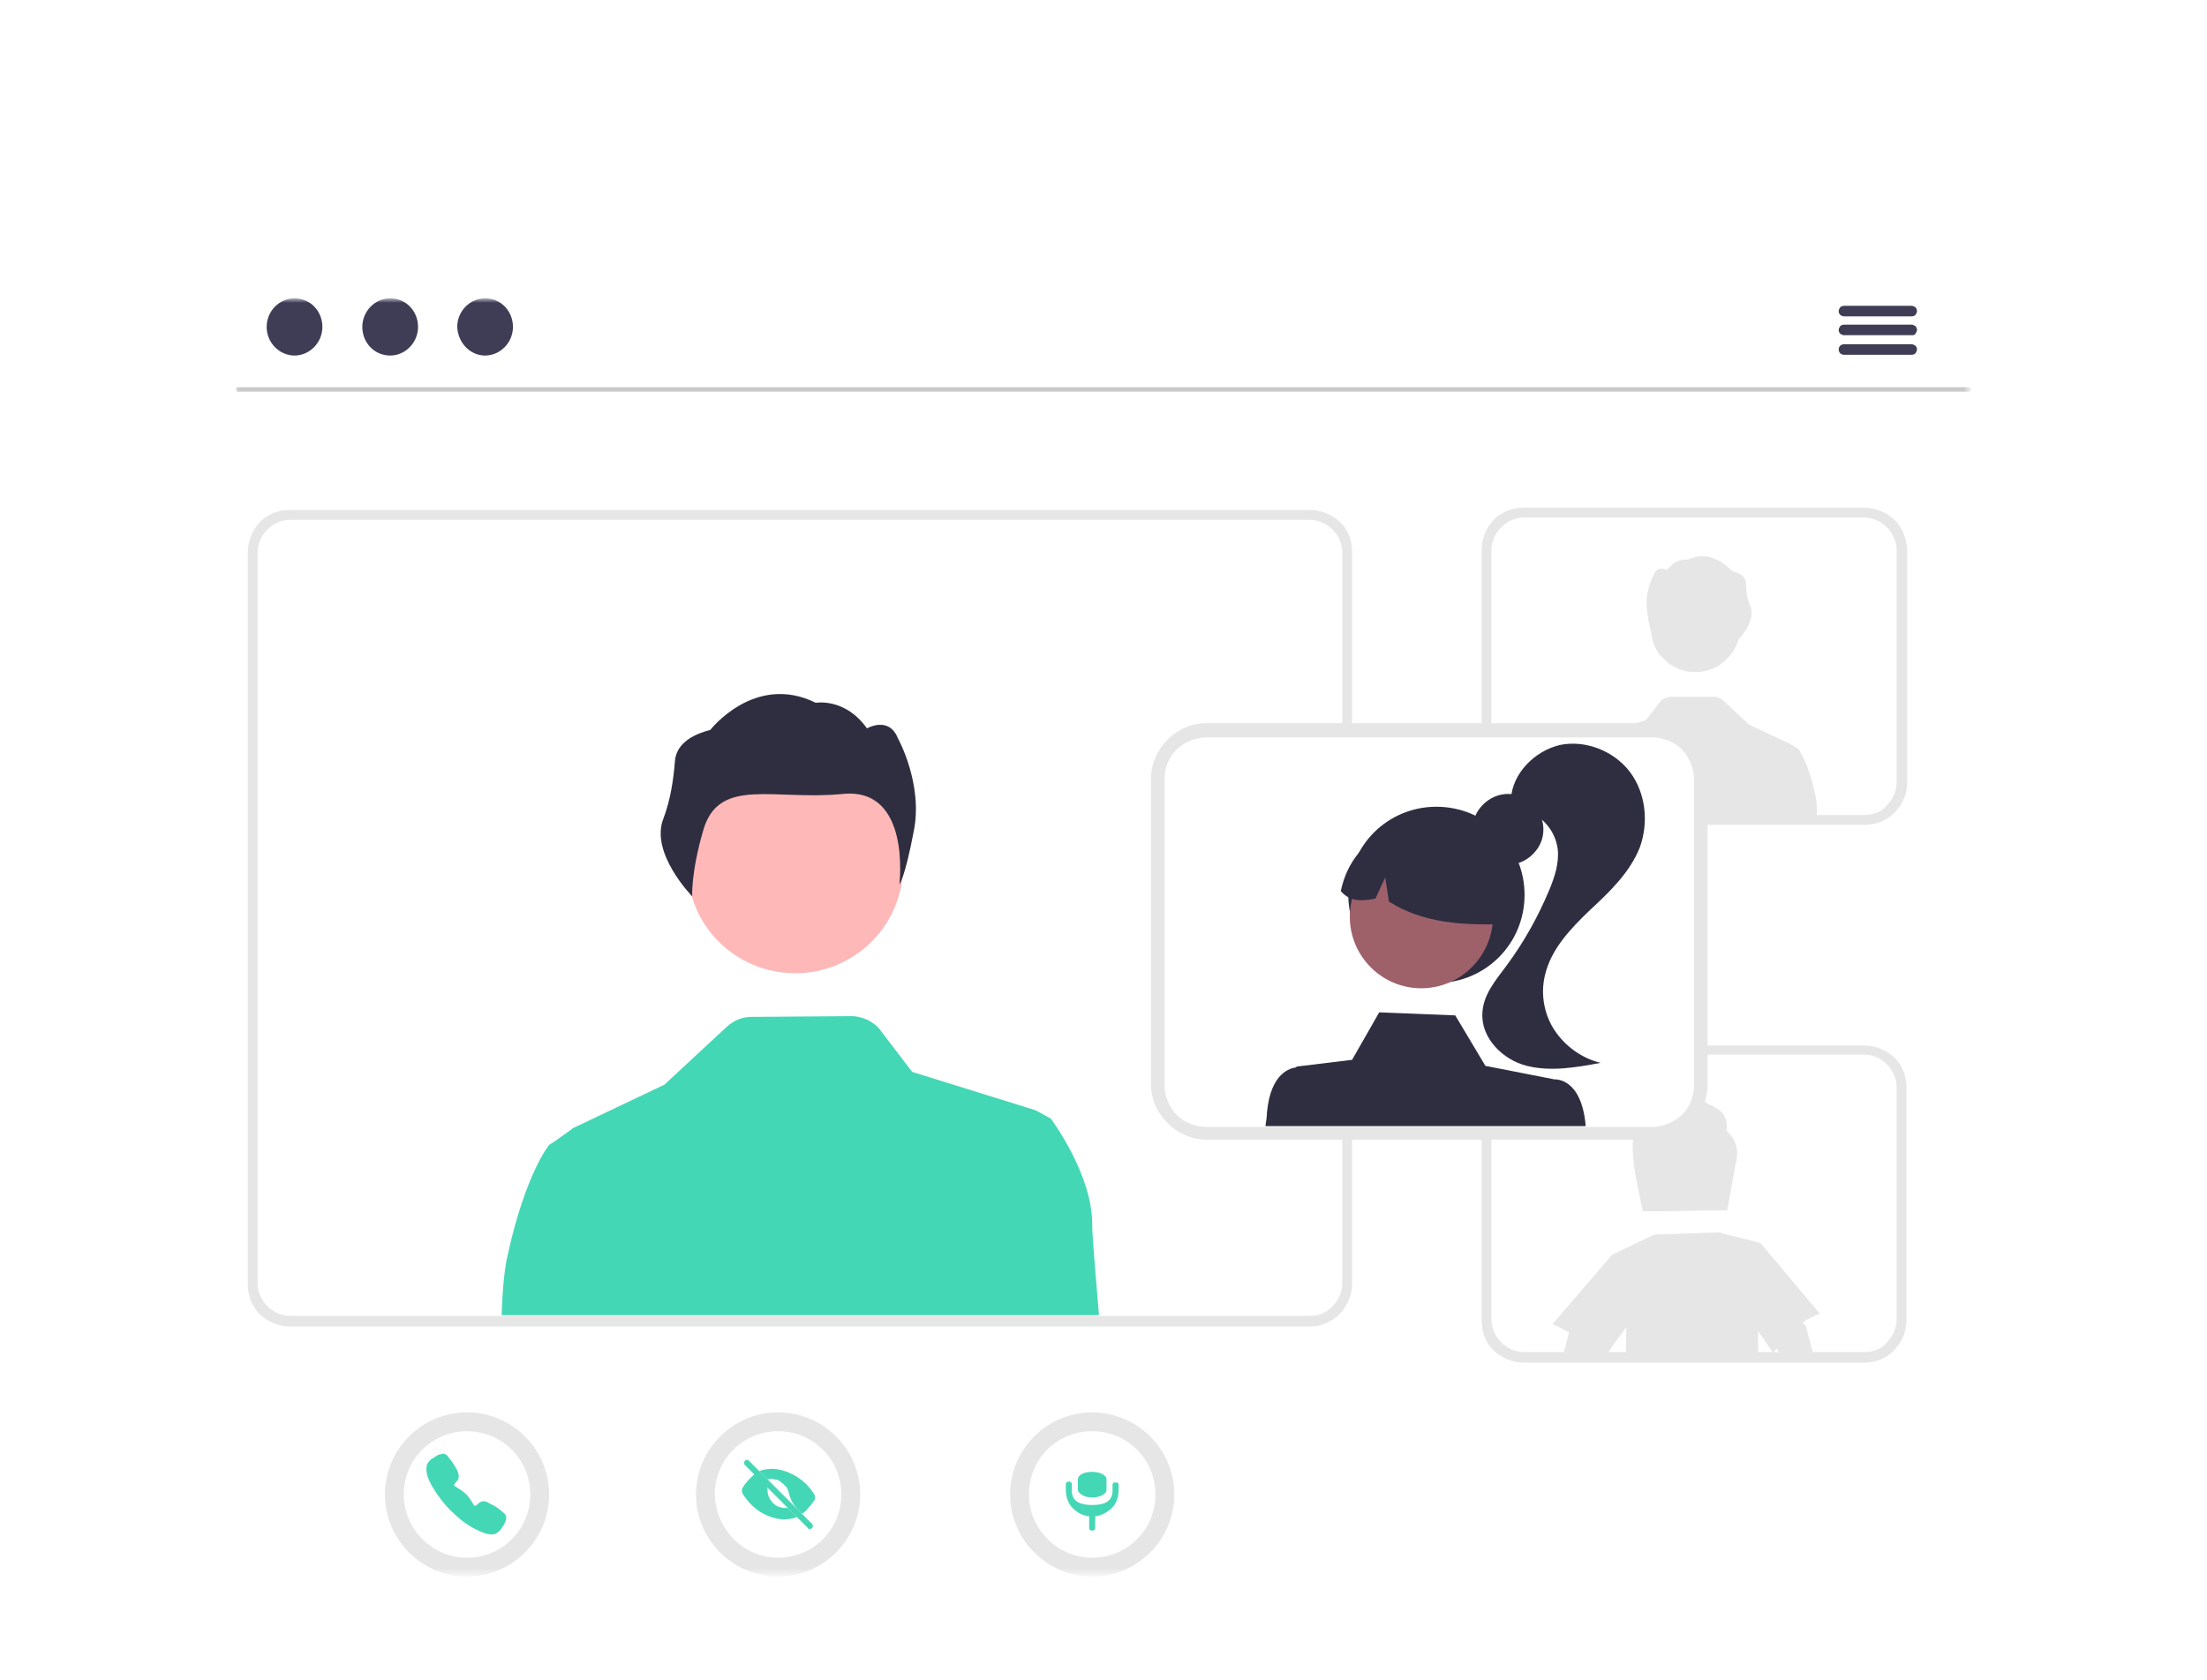 <?xml version="1.0" encoding="utf-8"?>
<!-- Generator: Adobe Illustrator 28.0.0, SVG Export Plug-In . SVG Version: 6.00 Build 0)  -->
<svg version="1.1" xmlns="http://www.w3.org/2000/svg" xmlns:xlink="http://www.w3.org/1999/xlink" x="0px" y="0px"
	 viewBox="0 0 293 223" style="enable-background:new 0 0 293 223;" xml:space="preserve">
<style type="text/css">
	.st0{display:none;}
	.st1{display:inline;fill:#EF9292;stroke:#000000;stroke-miterlimit:10;}
	.st2{display:inline;}
	.st3{clip-path:url(#SVGID_00000096767571137891500430000014913982288387630236_);}
	.st4{fill:#F2F2F2;}
	.st5{fill:#FFFFFF;}
	.st6{fill:#E6E6E6;}
	.st7{fill:#CCCCCC;}
	.st8{fill:#F18828;}
	.st9{fill:#A0616A;}
	.st10{fill:#3F3D56;}
	.st11{fill:#2F2E41;}
	.st12{fill:#FFB8B8;}
	.st13{clip-path:url(#SVGID_00000160904599625071220440000012805317080890503352_);}
	.st14{fill:#FFFFFF;filter:url(#Adobe_OpacityMaskFilter);}
	.st15{mask:url(#mask0_1665_1268_00000028304484472467645250000013641585703622408121_);}
	.st16{fill:#FFB9B9;}
	.st17{fill:#575A89;}
	.st18{fill:#5587C6;}
	.st19{fill:none;stroke:#3F3D56;stroke-width:4.808;stroke-miterlimit:10;}
	.st20{opacity:0.1;enable-background:new    ;}
	.st21{fill:#FFFFFF;filter:url(#Adobe_OpacityMaskFilter_00000054947571787950590560000005609840970210798742_);}
	.st22{display:none;mask:url(#mask0_1665_1301_00000053514923322175110020000000827950202692225180_);}
	.st23{display:inline;fill:#E6E6E6;}
	.st24{display:inline;fill:#FFFFFF;}
	.st25{display:inline;fill:#5587C6;}
	.st26{display:inline;fill:#FFB8B8;}
	.st27{display:inline;fill:#2F2E41;}
	.st28{display:inline;fill:#CACACA;}
	.st29{display:inline;fill:#3F3D56;}
	.st30{display:inline;fill:#9E616A;}
	.st31{fill:#FFFFFF;filter:url(#Adobe_OpacityMaskFilter_00000176006719914125835770000007840154720237523373_);}
	.st32{display:none;mask:url(#mask0_1665_1064_00000013176072365415799150000016801283056082554778_);}
	.st33{display:inline;fill:#ED67A1;}
	.st34{fill:#FFFFFF;filter:url(#Adobe_OpacityMaskFilter_00000019658275331091227860000017173025470710867086_);}
	.st35{display:none;mask:url(#mask0_1665_1099_00000140720730268605499040000016578124233351974022_);}
	.st36{display:inline;fill:#FA8920;}
	.st37{fill:#FFFFFF;filter:url(#Adobe_OpacityMaskFilter_00000139981094705414693830000009955852231054096031_);}
	.st38{mask:url(#mask0_1665_1134_00000106828461537749085190000012523948189166132611_);}
	.st39{fill:#44D7B6;}
	.st40{fill:#CACACA;}
	.st41{fill:#9E616A;}
</style>
<g id="Calque_2" class="st0">
	<rect x="1" y="-2" class="st1" width="298" height="234"/>
</g>
<g id="Calque_1" class="st0">
	<g class="st2">
		<defs>
			<rect id="SVGID_1_" x="20.1" y="13.7" width="253.1" height="196.1"/>
		</defs>
		<clipPath id="SVGID_00000175311797720809060150000002541733940100852633_">
			<use xlink:href="#SVGID_1_"  style="overflow:visible;"/>
		</clipPath>
		<g style="clip-path:url(#SVGID_00000175311797720809060150000002541733940100852633_);">
			<path class="st4" d="M123.7,14.1l-6.6,1.7L36,36.7l-6.6,1.7c-3.2,0.8-5.9,2.9-7.6,5.7c-1.7,2.8-2.2,6.2-1.3,9.4L49,164.4
				c0.8,3.2,2.9,5.9,5.7,7.6c2.8,1.7,6.2,2.2,9.4,1.3l0,0l94.3-24.3l0,0c3.2-0.8,5.9-2.9,7.6-5.7c1.7-2.8,2.2-6.2,1.3-9.4
				L138.9,23.1c-0.8-3.2-2.9-5.9-5.7-7.6C130.3,13.8,126.9,13.3,123.7,14.1z"/>
			<path class="st5" d="M124.6,17.6l-7.8,2L38.1,39.9l-7.8,2C28,42.5,26.1,44,24.9,46c-1.2,2-1.5,4.4-1,6.7l28.6,110.7
				c0.6,2.3,2.1,4.2,4.1,5.4c2,1.2,4.4,1.5,6.7,1l0,0l94.3-24.3l0,0c2.3-0.6,4.2-2.1,5.4-4.1c1.2-2,1.5-4.4,1-6.7L135.4,24
				c-0.6-2.3-2.1-4.2-4.1-5.4C129.3,17.3,126.9,17,124.6,17.6z"/>
			<path class="st4" d="M118.7,53.4L71.1,65.7c-0.5,0.1-1.1,0.1-1.6-0.2c-0.5-0.3-0.8-0.7-1-1.3c-0.1-0.5-0.1-1.1,0.2-1.6
				c0.3-0.5,0.7-0.8,1.3-1l47.7-12.3c0.5-0.1,1.1-0.1,1.6,0.2c0.4,0.2,0.6,0.5,0.8,0.9c0.2,0.4,0.2,0.8,0.2,1.2
				c-0.1,0.4-0.2,0.8-0.5,1.1C119.5,53.1,119.1,53.3,118.7,53.4z M128.8,58.1l-56,14.4c-0.5,0.1-1.1,0.1-1.6-0.2
				c-0.5-0.3-0.8-0.7-1-1.3c-0.1-0.5-0.1-1.1,0.2-1.6c0.3-0.5,0.7-0.8,1.3-1l56-14.4c0.4-0.1,0.8-0.1,1.2,0.1c0.4,0.1,0.7,0.4,1,0.7
				c0.2,0.3,0.4,0.7,0.4,1.1c0,0.4-0.1,0.8-0.3,1.2c-0.1,0.2-0.3,0.4-0.5,0.6C129.3,57.9,129,58,128.8,58.1z M126.6,83.8L78.9,96.1
				c-0.5,0.1-1.1,0.1-1.6-0.2c-0.2-0.1-0.4-0.3-0.6-0.5c-0.2-0.2-0.3-0.5-0.4-0.7c-0.1-0.5-0.1-1.1,0.2-1.6c0.3-0.5,0.7-0.8,1.3-1
				l47.7-12.3c0.5-0.1,1.1-0.1,1.6,0.2c0.2,0.1,0.4,0.3,0.6,0.5c0.2,0.2,0.3,0.5,0.4,0.7c0.1,0.5,0.1,1.1-0.2,1.6
				C127.6,83.3,127.1,83.7,126.6,83.8z M136.6,88.5l-56,14.4c-0.5,0.1-1.1,0.1-1.6-0.2c-0.5-0.3-0.8-0.7-1-1.3
				c-0.1-0.5-0.1-1.1,0.2-1.6c0.3-0.5,0.7-0.8,1.3-1l56-14.4c0.3-0.1,0.5-0.1,0.8,0c0.3,0,0.5,0.1,0.8,0.3c0.2,0.1,0.4,0.3,0.6,0.5
				c0.2,0.2,0.3,0.5,0.4,0.7c0.1,0.5,0.1,1.1-0.2,1.6C137.6,88,137.1,88.3,136.6,88.5z M134.4,114.2l-47.7,12.3
				c-0.5,0.1-1.1,0-1.6-0.2c-0.5-0.3-0.8-0.7-0.9-1.3s-0.1-1.1,0.2-1.6c0.3-0.5,0.7-0.8,1.2-1l47.7-12.3c0.3-0.1,0.5-0.1,0.8,0
				c0.3,0,0.5,0.1,0.8,0.3c0.2,0.1,0.4,0.3,0.6,0.5c0.2,0.2,0.3,0.5,0.4,0.7c0.1,0.3,0.1,0.5,0,0.8c0,0.3-0.1,0.5-0.3,0.8
				c-0.1,0.2-0.3,0.4-0.5,0.6C134.9,114,134.7,114.1,134.4,114.2z M144.4,118.8l-56,14.4c-0.3,0.1-0.5,0.1-0.8,0.1
				c-0.3,0-0.5-0.1-0.8-0.3c-0.2-0.1-0.4-0.3-0.6-0.5c-0.2-0.2-0.3-0.5-0.4-0.7c-0.1-0.3-0.1-0.5,0-0.8c0-0.3,0.1-0.5,0.3-0.8
				c0.1-0.2,0.3-0.4,0.5-0.6c0.2-0.2,0.5-0.3,0.7-0.3l56-14.4c0.5-0.1,1.1-0.1,1.6,0.2c0.5,0.3,0.8,0.7,1,1.3c0.1,0.3,0.1,0.5,0,0.8
				c0,0.3-0.1,0.5-0.3,0.8c-0.1,0.2-0.3,0.4-0.5,0.6C145,118.7,144.7,118.8,144.4,118.8z"/>
			<path class="st6" d="M62.9,78.4L46,82.7c-0.3,0.1-0.5,0-0.8-0.1c-0.2-0.1-0.4-0.4-0.5-0.6l-3.9-15c-0.1-0.3,0-0.5,0.1-0.8
				c0.1-0.2,0.4-0.4,0.6-0.5l16.9-4.4c0.3-0.1,0.5,0,0.8,0.1c0.2,0.1,0.4,0.4,0.5,0.6l3.9,15c0.1,0.3,0,0.5-0.1,0.8
				C63.4,78.1,63.2,78.3,62.9,78.4z M70.7,108.7l-16.9,4.4c-0.3,0.1-0.5,0-0.8-0.1c-0.2-0.1-0.4-0.4-0.5-0.6l-3.9-15
				c-0.1-0.3,0-0.5,0.1-0.8s0.4-0.4,0.6-0.5l16.9-4.4c0.3-0.1,0.5,0,0.8,0.1c0.2,0.1,0.4,0.4,0.5,0.6l3.9,15c0.1,0.3,0,0.5-0.1,0.8
				C71.2,108.5,71,108.7,70.7,108.7z M78.6,139.1l-16.9,4.4c-0.3,0.1-0.5,0-0.8-0.1c-0.2-0.1-0.4-0.4-0.5-0.6l-3.9-15
				c-0.1-0.3,0-0.5,0.1-0.8c0.1-0.2,0.4-0.4,0.6-0.5l16.9-4.4c0.3-0.1,0.5,0,0.8,0.1c0.2,0.1,0.4,0.4,0.5,0.6l3.9,15
				c0.1,0.3,0,0.5-0.1,0.8C79.1,138.9,78.8,139.1,78.6,139.1z"/>
			<path class="st4" d="M234.2,82.2c-1,11-3.8,22.6-8.3,33.8c-5.5,13.9-13.1,26.1-21.8,35.3l-0.5-0.4c8.7-9.2,16.2-21.3,21.7-35.1
				c5-12.5,7.9-25.4,8.6-37.5l0.6,0.1C234.4,79.6,234.3,80.9,234.2,82.2z M238.2,146.1c-12.3,19.6-27.2,33.5-42,39.3l-0.3-0.5
				c14.7-5.8,29.5-19.7,41.7-39.1L238.2,146.1z"/>
			<path class="st4" d="M233.9,95.9c-1,11-3.8,22.6-8.3,33.8c-5.5,13.9-13.1,26.1-21.8,35.3l-0.5-0.4c8.7-9.2,16.2-21.3,21.7-35.1
				c5-12.5,7.9-25.4,8.6-37.5l0.6,0.1C234.1,93.3,234,94.6,233.9,95.9z"/>
			<path class="st6" d="M95.9,124.1h-8.1c-0.3,0-0.5-0.1-0.7-0.2c-0.2-0.2-0.3-0.4-0.4-0.6c0-0.2,0-0.3,0-0.5
				c0.8-3.4,0.7-6.9-0.1-10.3c-0.1-0.2,0-0.5,0-0.7c0.1-0.2,0.2-0.4,0.4-0.5c4.1-3,7.4-2.9,9.7,0.3c0.1,0.1,0.2,0.3,0.2,0.5
				c0.6,3.7,0.6,7.4,0.1,11.1c0,0.3-0.2,0.5-0.4,0.7C96.5,124,96.2,124.1,95.9,124.1z"/>
			<path class="st5" d="M93.4,116.1h-2.8c-0.2,0-0.3-0.1-0.4-0.2c-0.1-0.1-0.2-0.3-0.2-0.4c0-0.2,0.1-0.3,0.2-0.4
				c0.1-0.1,0.3-0.2,0.4-0.2h2.8c0.1,0,0.2,0,0.2,0c0.1,0,0.1,0.1,0.2,0.1c0.1,0.1,0.1,0.1,0.1,0.2c0,0.1,0,0.1,0,0.2
				c0,0.2-0.1,0.3-0.2,0.4C93.7,116,93.6,116.1,93.4,116.1z M93.4,118.1h-2.8c-0.1,0-0.2,0-0.2,0c-0.1,0-0.1-0.1-0.2-0.1
				s-0.1-0.1-0.1-0.2c0-0.1,0-0.1,0-0.2c0-0.1,0-0.2,0-0.2s0.1-0.1,0.1-0.2c0.1-0.1,0.1-0.1,0.2-0.1c0.1,0,0.1,0,0.2,0h2.8
				c0.1,0,0.2,0,0.3,0.1c0.1,0.1,0.2,0.2,0.2,0.3c0,0.1,0.1,0.2,0,0.3c0,0.1-0.1,0.2-0.2,0.3c-0.1,0.1-0.1,0.1-0.2,0.1
				S93.5,118.1,93.4,118.1z M93.4,120.1h-2.8c-0.1,0-0.2,0-0.2,0c-0.1,0-0.1-0.1-0.2-0.1c-0.1-0.1-0.1-0.1-0.1-0.2s0-0.1,0-0.2
				c0-0.1,0-0.2,0-0.2c0-0.1,0.1-0.1,0.1-0.2c0.1-0.1,0.1-0.1,0.2-0.1c0.1,0,0.1,0,0.2,0h2.8c0.1,0,0.2,0,0.2,0s0.1,0.1,0.2,0.1
				c0.1,0.1,0.1,0.1,0.1,0.2c0,0.1,0,0.1,0,0.2c0,0.2-0.1,0.3-0.2,0.4C93.7,120.1,93.6,120.1,93.4,120.1z"/>
			<path class="st6" d="M242.5,160.1h-8.1c-0.2,0-0.3,0-0.5-0.1c-0.2-0.1-0.3-0.2-0.4-0.3c-0.1-0.1-0.2-0.3-0.2-0.4
				c0-0.2,0-0.3,0-0.5c0.8-3.4,0.7-6.9-0.1-10.3c-0.1-0.2,0-0.5,0-0.7s0.2-0.4,0.4-0.5c4.1-3,7.4-2.9,9.7,0.3
				c0.1,0.1,0.2,0.3,0.2,0.5c0.6,3.7,0.6,7.4,0.1,11.1c0,0.3-0.2,0.5-0.4,0.7C243,160,242.7,160.1,242.5,160.1z"/>
			<path class="st5" d="M240,152.1h-2.8c-0.2,0-0.3-0.1-0.4-0.2c-0.1-0.1-0.2-0.3-0.2-0.4s0.1-0.3,0.2-0.4c0.1-0.1,0.3-0.2,0.4-0.2
				h2.8c0.2,0,0.3,0.1,0.4,0.2c0.1,0.1,0.2,0.3,0.2,0.4c0,0.2-0.1,0.3-0.2,0.4C240.3,152,240.1,152.1,240,152.1z M240,154.1h-2.8
				c-0.2,0-0.3-0.1-0.4-0.2c-0.1-0.1-0.2-0.3-0.2-0.4s0.1-0.3,0.2-0.4c0.1-0.1,0.3-0.2,0.4-0.2h2.8c0.2,0,0.3,0.1,0.4,0.2
				c0.1,0.1,0.2,0.3,0.2,0.4s-0.1,0.3-0.2,0.4C240.3,154,240.1,154.1,240,154.1z M240,156.1h-2.8c-0.1,0-0.2,0-0.3-0.1
				c-0.1-0.1-0.2-0.2-0.2-0.3c0-0.1-0.1-0.2,0-0.3c0-0.1,0.1-0.2,0.2-0.3c0.1-0.1,0.3-0.2,0.4-0.2h2.8c0.2,0,0.3,0.1,0.4,0.2
				c0.1,0.1,0.2,0.3,0.2,0.4s-0.1,0.3-0.2,0.4C240.3,156,240.1,156.1,240,156.1z"/>
			<path class="st7" d="M273,209.4c0,0.1,0,0.2-0.1,0.2c0,0-0.1,0.1-0.1,0.1c0,0-0.1,0-0.1,0H80.9c0,0-0.1,0-0.1,0
				c0,0-0.1,0-0.1-0.1c0,0-0.1-0.1-0.1-0.1c0,0,0-0.1,0-0.1c0-0.1,0-0.2,0.1-0.2c0.1-0.1,0.1-0.1,0.2-0.1h191.7c0,0,0.1,0,0.1,0
				c0,0,0.1,0,0.1,0.1C272.9,209.3,273,209.4,273,209.4z"/>
			<path class="st4" d="M131.2,191l-0.5-7c-3.3-1.6-6.9-2.5-10.6-2.4c5.2,4,4.8,12,8.4,17.5c1.1,1.7,2.6,3.1,4.4,4.2
				c1.8,1,3.7,1.7,5.8,1.9l4.3,2.5c0.5-3.3,0.3-6.6-0.6-9.8c-0.9-3.2-2.5-6.1-4.7-8.6c-1.2-1.4-2.6-2.6-4.2-3.7
				C132.5,188.3,131.2,191,131.2,191z M222.4,192l0.5-7c3.3-1.6,6.9-2.5,10.6-2.4c-5.2,4-4.8,12-8.4,17.5c-1.1,1.7-2.6,3.1-4.4,4.2
				c-1.8,1-3.7,1.7-5.8,1.9l-4.3,2.5c-0.5-3.3-0.3-6.6,0.6-9.8c0.9-3.2,2.5-6.1,4.7-8.6c1.2-1.4,2.6-2.6,4.1-3.6
				C221.1,189.3,222.4,192,222.4,192z"/>
			<path class="st8" d="M174.5,113.1c2.7,0,4.8-2.2,4.8-4.8c0-2.7-2.2-4.8-4.8-4.8c-2.7,0-4.8,2.2-4.8,4.8
				C169.7,110.9,171.9,113.1,174.5,113.1z"/>
			<path class="st5" d="M177,106.2c-0.1-0.1-0.2-0.1-0.3-0.1s-0.2,0-0.3,0.1c-1,0.8-1.9,1.8-2.7,2.8l-0.6-1.1
				c-0.2-0.4-0.9-0.1-0.7,0.4l0.9,1.7c0,0.1,0.1,0.1,0.1,0.1c0.1,0,0.1,0.1,0.2,0.1c0.1,0,0.1,0,0.2-0.1c0.1,0,0.1-0.1,0.1-0.1
				c0.8-1.2,1.9-2.3,3-3.2c0.1-0.1,0.1-0.2,0.1-0.3C177.1,106.4,177.1,106.3,177,106.2z"/>
			<path class="st9" d="M153,121.9l-7.3-11.4l8.4-4.5l2.2,8.7l15.6,8.4c0.6-0.2,1.3-0.3,1.9-0.1c0.6,0.2,1.2,0.5,1.7,1
				c0.4,0.5,0.8,1.1,0.9,1.7c0.1,0.6,0,1.3-0.2,1.9c-0.3,0.6-0.7,1.1-1.2,1.5c-0.5,0.4-1.2,0.6-1.8,0.6c-0.7,0-1.3-0.2-1.8-0.5
				c-0.6-0.3-1-0.8-1.3-1.4L153,121.9z"/>
			<path class="st10" d="M140.4,96.8c-2.3,3.4,5.8,15.5,5.8,15.5c0.4-0.9,4.2,8.7,4.8,8.1c1.8-1.6,4.6-6.1,6.2-6.3
				c0.9-0.1-2.1-6.5-2.1-6.5s-1.4-3.7-3.2-8.5c-0.5-1.4-1.3-2.6-2.4-3.5c-1.1-1-2.4-1.6-3.8-1.9C145.7,93.8,142.7,93.5,140.4,96.8z"
				/>
			<path class="st9" d="M140.5,206h3.4l1.6-13.3h-5.1L140.5,206z"/>
			<path class="st11" d="M139.6,204.9h1l3.8-1.5l2,1.5l0,0c1.1,0,2.2,0.5,3.1,1.3c0.8,0.8,1.3,1.9,1.3,3.1v0.1l-11.1,0V204.9z"/>
			<path class="st9" d="M156.5,206h3.4l1.6-13.3h-5.1L156.5,206z"/>
			<path class="st11" d="M155.7,204.9h1l3.8-1.5l2,1.5l0,0c1.1,0,2.2,0.5,3.1,1.3s1.3,1.9,1.3,3.1v0.1h-11.1V204.9z M158,133.2
				l-22.4,0.6c-4.3,2.3-4.3,7.3-2.9,13.3c0,0-0.5,3.5,0.5,4.5c0.9,0.9,1.4,0.9,0.9,2.6c-0.5,1.6,2,4.3,1.7,4.6c-0.3,0.3-1,2-1,2
				l2.4,13.4c0,0,1.7,23.3,2.1,23.8c0.5,0.5,0.9,0,0.5,1.2c-0.5,1.2-0.9,0.7-0.5,1.2c0.4,0.5,0.8,0.9,1.2,1.4h5.7
				c0,0,0.4-2.4,0.4-2.6c0-0.2,0.5-1.6,0.5-1.9c0-0.2-0.4-0.7-0.4-0.7c-0.1-0.5-0.2-1-0.3-1.5c0-0.5-1.4-18.6-1.4-18.6l2.8-23.6
				l6.8,23.1c0,0,0,20.3,0.5,20.7c0.5,0.5,0.5,0.2,0.2,1.2c-0.2,0.9-1.2,0.7-0.5,1.4c0.7,0.7,0.9-0.5,0.7,0.7l-0.2,1.2l7.1,0.1
				c0,0,0.9-2,0.5-2.7c-0.5-0.7-0.4-0.5,0.1-1.7c0.6-1.2,0.8-1.4,0.6-1.6c-0.2-0.2-0.2-1.5-0.2-1.5l-1.2-22.6c0,0-0.2-23.8-0.2-24.5
				c0-0.4,0-0.7,0.2-1.1v-1l-0.9-3.4L158,133.2z"/>
			<path class="st9" d="M144.5,86.6c3.8,0,7-3.1,7-7c0-3.9-3.1-7-7-7c-3.9,0-7,3.1-7,7C137.6,83.5,140.7,86.6,144.5,86.6z"/>
			<path class="st10" d="M148,91.2c1.5,0.9,2.4,2.5,2.9,4.2c1,3.1,1.5,6.3,1.7,9.5l0.5,9.7l6.7,20.6c-5.8,4.9-27.8,1.1-27.8,1.1
				s-0.7-0.2,0-0.9c0.7-0.7,1.3-0.1,0.7-0.8c-0.7-0.7-0.2,0.1,0-0.6c0.2-0.7,0-0.2-0.2-0.4c-0.2-0.2,1.7-2.2,1.7-2.2l-1.8-11.8
				l-2.2-23.8c2.7-3.4,8.1-5.4,8.1-5.4l1.4-2.5l7,0.6L148,91.2z"/>
			<path class="st11" d="M150.3,75.9c0.5,0.4,0.9,1,1.1,1.6c0.1-1.1,0.1-2.1,0-3.2c-0.1-0.7-0.6-0.9-1.2-1.1
				c-0.5-0.2-1.2-0.4-1.3-1.1c-2.2-2.1-6-2-8.6-1.3c-1.4,0.4-2.3,0.9-2.3,1.2l0,0.1l-0.1,0c-1.1,0.6-1.3,2.3-1.3,3.7
				c0,2.6,0.9,5.5,1.4,5.7c0,0,0,0,0,0c0.8-0.6,1.7,0,2.1,0.4c0.2-1.6,1-3.1,2.2-4.2c1.2-1.1,2.7-1.8,4.3-2c0.5-0.1,1.1-0.1,1.6-0.3
				c0.3-0.1,0.5-0.1,0.8-0.1C149.5,75.5,149.9,75.6,150.3,75.9z"/>
			<path class="st12" d="M193.6,138.8l13.4-13.6l3.5-10.9l-5.7-2.3c-2.8,2.8-5.7,11.5-5.7,11.5l-9.2,12.3c-0.1,0-0.1,0.1-0.2,0.1
				c-0.4,0.2-0.8,0.5-1.1,0.9c-0.3,0.4-0.4,0.8-0.5,1.3c-0.1,0.7,0.1,1.4,0.6,2c0.4,0.6,1.1,0.9,1.8,1c0.7,0.1,1.4-0.1,2-0.5
				C193.1,140.1,193.5,139.5,193.6,138.8z"/>
			<path class="st8" d="M203.3,113.2l7.2,2.1l0,0c2.6-0.5,4.7-4.9,6-8.5c0.4-1.2,0.4-2.5-0.1-3.6c-0.5-1.2-1.4-2.1-2.6-2.6
				c-0.9-0.4-1.8-0.5-2.7-0.3s-1.8,0.5-2.5,1.1l-3.6,3.1L203.3,113.2z"/>
			<path class="st12" d="M197.1,205.6h-3.9l-1.8-14.9h5.7L197.1,205.6z"/>
			<path class="st11" d="M198.1,204.3H197l-4.2-1.7l-2.3,1.7c-1.3,0-2.5,0.5-3.4,1.4s-1.4,2.1-1.4,3.4v0.2h12.5L198.1,204.3z"/>
			<path class="st12" d="M214.3,205.6h-3.9l-1.8-14.9h5.7L214.3,205.6z"/>
			<path class="st11" d="M215.3,204.3h-1.1l-4.2-1.7l-2.3,1.7c-1.3,0-2.5,0.5-3.4,1.4c-0.9,0.9-1.4,2.1-1.4,3.4v0.2h12.5
				L215.3,204.3z M220.2,141.3c0,0,0.5,5.4-0.7,10.6c-1.1,5.2-1.1,19.8-1.1,19.8l-2.5,28.5l-7.5-0.7l-2-47.6l-7.2,16l0.7,2.3
				l-0.9,0.6c0,0,0.7,4.4,0.2,4.4c-0.5,0-1.6,0.7-1.6,0.7l0.9,23.3l-7.7-0.2l-2.7-32.7l2.9-18.7l0.2-3.6l1,0l0.5-1.5l0.9-2.6
				L220.2,141.3z"/>
			<path class="st8" d="M220.6,142.5L220.6,142.5c2.2-3.1-1-10.3-1.5-11.3l2.1-0.7l-0.5-3.9l-0.2-1.8l1.6-1.6l0,0l0.9-7.9l1.3-5.2
				c0.5-2,0.5-4.1-0.1-6c-0.6-2-1.7-3.7-3.1-5.1l-3-2.9l-3.7-5.5h-5.9l-2,3.9c-2,0.5-3.7,1.6-5,3.2s-1.8,3.6-1.8,5.6l0.5,10.1
				l-1.8,12.6l0,2.3l-2,2.3l0.4,2.2l-1.6,0.7l-0.7,3.2c-0.3,0.4-2.2,2.9-2.2,3.5c0,0.1,0.1,0.2,0.2,0.3c1.3,0.9,8.3,2.6,11.4,1.4
				C207.2,140.4,220.4,142.4,220.6,142.5L220.6,142.5z"/>
			<path class="st12" d="M210.5,88.8c4.3,0,7.9-3.5,7.9-7.9c0-4.4-3.5-7.9-7.9-7.9c-4.4,0-7.9,3.5-7.9,7.9
				C202.6,85.2,206.1,88.8,210.5,88.8z"/>
			<path class="st11" d="M209.7,88.9c1.2,0,2.4-0.1,3.6-0.3c1.2-0.3,3.8-2.3,4.5-3.5c0.5-0.9,0.8-2.3,1-3.3c0.2-1.3,0.2-2.7-0.1-4
				c-0.3-1.3-0.9-2.5-1.7-3.6c-0.3-0.4-0.7-0.8-1.2-1c0,0-0.1,0-0.1,0c-0.7-0.2-1.4-0.6-1.9-1.1c-0.1-0.1-0.2-0.2-0.3-0.3
				c-0.6-0.5-1.2-0.8-1.9-0.9c-1.1-0.3-2.8,0.1-4.9,1c-1.1,0.5-2.2,0.3-3.1,0.2c-0.1,0-0.1,0-0.1,0c0,0-0.1,0-0.1,0.1
				c-0.4,0.4-0.9,0.6-1.4,0.6c-0.3,0-0.6,0.5-1,1.1c-0.1,0.1-0.2,0.3-0.3,0.4l0-0.2l-0.2,0.2c-0.3,0.3-0.5,0.7-0.6,1.1
				c-0.1,0.6,0,1.3,0.3,1.8c0.3,0.5,0.9,0.9,1.5,1.1c0.3,0.1,0.7,0.1,1,0.1c0.2,0,0.4,0,0.6,0.1c0.6,0.1,1.2,0.4,1.7,0.8
				s0.9,1,1.1,1.6c0.1,0.2,0.2,0.4,0.4,0.5c0.2,0.1,0.4,0.2,0.7,0.1c0.1,0,0.3-0.1,0.4-0.2c0.2-0.2,0.4-0.3,0.7-0.3
				c0.3-0.1,0.5,0,0.8,0c0.2,0.1,0.4,0.3,0.5,0.5c0.1,0.3,0.3,0.5,0.6,0.6c0.8,0.4,0.9,2.2,0.7,3.8c-0.2,1.5-0.8,2.6-1.3,2.6
				c-0.4,0.1-0.4,0.1-0.5,0.2l0,0.1l0,0.1C209.2,88.9,209.5,88.9,209.7,88.9z"/>
			<path class="st12" d="M203.2,114.1l-3.8-4.8c-3.9,1.1-10.7,7.2-10.7,7.2l-14.1,6.1c-0.5-0.1-1,0-1.4,0.1
				c-0.4,0.2-0.8,0.4-1.1,0.8c-0.3,0.4-0.5,0.8-0.6,1.3c-0.1,0.5,0,1,0.1,1.4c0.2,0.4,0.4,0.8,0.8,1.1c0.4,0.3,0.8,0.5,1.3,0.6
				c0.5,0.1,1,0,1.4-0.1c0.4-0.2,0.8-0.4,1.1-0.8l18.4-5.1L203.2,114.1z"/>
			<path class="st8" d="M202.3,115.2l6-6.7l0.3-4.7c0.1-0.9-0.1-1.9-0.6-2.7c-0.4-0.8-1.1-1.5-1.9-2c-1.1-0.6-2.4-0.8-3.6-0.5
				c-1.2,0.3-2.3,1-3,2.1c-2.1,3.2-4.4,7.5-3.2,9.9l0,0L202.3,115.2z"/>
			<path class="st6" d="M147.2,140.2l-15.5-8c-1.1-0.6-1.5-2.1-0.8-3.3l10.1-19.8c0.7-1.3,2.1-1.9,3.2-1.3l15.5,8
				c1.1,0.6,1.5,2.1,0.8,3.3l-10.1,19.8C149.7,140.2,148.3,140.8,147.2,140.2z"/>
			<path class="st5" d="M144.5,136.6l-10.6-5.4c-1-0.5-1.4-1.9-0.8-3.1l8.4-16.4c0.6-1.2,2-1.7,3-1.2l12.7,6.5
				c1,0.5,1.4,1.9,0.8,3.1l-4.6,8.9C150.8,134.3,149.2,138.9,144.5,136.6z"/>
			<path class="st8" d="M149.8,127.6l-9.3-4.8c-0.1-0.1-0.2-0.2-0.2-0.3c0-0.1,0-0.3,0-0.4c0.1-0.1,0.2-0.2,0.3-0.3
				c0.1-0.1,0.3-0.1,0.4,0l9.3,4.8c0.1,0.1,0.2,0.2,0.2,0.3c0,0.1,0,0.3,0,0.4s-0.2,0.2-0.3,0.3C150,127.6,149.9,127.6,149.8,127.6z
				 M141.5,125.9l-2.1-1.1c-0.1-0.1-0.2-0.2-0.2-0.3c0-0.1,0-0.3,0-0.4s0.2-0.2,0.3-0.3c0.1-0.1,0.3-0.1,0.4,0l2.1,1.1
				c0.1,0.1,0.2,0.1,0.2,0.2c0,0.1,0.1,0.2,0,0.3c0,0.1-0.1,0.2-0.1,0.3c-0.1,0.1-0.1,0.1-0.2,0.2C141.8,126,141.6,126,141.5,125.9z
				 M144.2,129.9l-5.9-3c-0.1-0.1-0.2-0.2-0.2-0.3c0-0.1,0-0.3,0-0.4s0.2-0.2,0.3-0.3c0.1-0.1,0.3-0.1,0.4,0l5.9,3
				c0.1,0.1,0.2,0.2,0.2,0.3c0,0.1,0,0.3,0,0.4c-0.1,0.1-0.2,0.2-0.3,0.3C144.5,129.9,144.4,129.9,144.2,129.9z M153.5,120.4
				l-9.3-4.8c-0.1-0.1-0.2-0.1-0.2-0.2c0-0.1-0.1-0.2,0-0.3c0-0.1,0.1-0.2,0.1-0.3c0.1-0.1,0.1-0.1,0.2-0.2c0.1-0.1,0.3-0.1,0.4,0
				l9.3,4.8c0.1,0.1,0.2,0.1,0.2,0.2c0,0.1,0.1,0.2,0,0.3c0,0.1-0.1,0.2-0.1,0.3c-0.1,0.1-0.1,0.1-0.2,0.2
				C153.7,120.4,153.6,120.4,153.5,120.4z M145.2,118.7l-2.1-1.1c-0.1-0.1-0.2-0.2-0.2-0.3c0-0.1,0-0.3,0-0.4
				c0.1-0.1,0.2-0.2,0.3-0.3c0.1-0.1,0.3-0.1,0.4,0l2.1,1.1c0.1,0.1,0.2,0.2,0.2,0.3c0,0.1,0,0.3,0,0.4s-0.2,0.2-0.3,0.3
				C145.5,118.7,145.3,118.7,145.2,118.7z M147.9,122.7l-5.9-3c-0.1-0.1-0.2-0.1-0.2-0.2c0-0.1-0.1-0.2,0-0.3c0-0.1,0.1-0.2,0.1-0.3
				c0.1-0.1,0.1-0.1,0.2-0.2c0.1-0.1,0.3-0.1,0.4,0l5.9,3c0.1,0.1,0.2,0.2,0.2,0.3c0,0.1,0,0.3,0,0.4s-0.2,0.2-0.3,0.3
				S148.1,122.7,147.9,122.7z"/>
			<path class="st9" d="M134.3,123l-3.5-13.1l9.4-1.8l-0.5,9l12.3,12.7c0.7,0,1.3,0.1,1.9,0.5c0.6,0.3,1,0.8,1.3,1.4
				c0.2,0.4,0.3,0.9,0.3,1.4c0,0.5-0.1,1-0.3,1.4c-0.2,0.4-0.5,0.8-0.9,1.2c-0.4,0.3-0.8,0.6-1.3,0.7c-0.5,0.1-1,0.2-1.4,0.1
				s-0.9-0.2-1.4-0.5c-0.4-0.3-0.8-0.6-1-1c-0.3-0.4-0.4-0.9-0.5-1.4L134.3,123z"/>
			<path class="st10" d="M129.9,95.3c-3.2,2.5,0.9,16.6,0.9,16.6c0.6-0.7,1.4,9.6,2.1,9.2c2.2-1,6.2-4.4,7.8-4.1
				c0.9,0.2,0-6.8,0-6.8s-0.2-4-0.5-9.1c-0.1-1.4-0.5-2.9-1.2-4.1c-0.8-1.2-1.8-2.3-3.1-3C135.8,94,133,92.8,129.9,95.3z"/>
			<path class="st6" d="M182.8,152l-8.5-4c-0.2-0.1-0.3-0.2-0.5-0.4c-0.1-0.2-0.2-0.3-0.3-0.5c0-0.2,0-0.4,0-0.6
				c0-0.2,0.1-0.4,0.2-0.5c2.5-3.1,4.1-6.8,4.9-10.7c0.1-0.3,0.2-0.6,0.5-0.8c0.2-0.2,0.5-0.3,0.8-0.3c4.3,0,7.6,1.6,9.6,4.7
				c0.1,0.2,0.2,0.3,0.2,0.5c0,0.2,0,0.4,0,0.6c-1.2,4.1-3,8-5.4,11.5c-0.2,0.3-0.4,0.5-0.7,0.5C183.4,152.1,183.1,152.1,182.8,152z
				"/>
			<path class="st5" d="M185.3,146.4l-6.5-3.1c-0.1,0-0.2-0.1-0.2-0.2c-0.1-0.1-0.1-0.1-0.1-0.2c0-0.1,0-0.2,0-0.3
				c0-0.1,0-0.2,0.1-0.3c0-0.1,0.1-0.2,0.2-0.2c0.1-0.1,0.1-0.1,0.2-0.1c0.1,0,0.2,0,0.3,0c0.1,0,0.2,0,0.3,0.1l6.5,3.1
				c0.1,0,0.2,0.1,0.2,0.2c0.1,0.1,0.1,0.1,0.1,0.2c0,0.1,0.1,0.3,0,0.4s-0.1,0.2-0.2,0.3c-0.1,0.1-0.2,0.1-0.4,0.2
				C185.6,146.4,185.4,146.4,185.3,146.4z M186.3,144.2l-6.5-3.1c-0.1,0-0.2-0.1-0.2-0.2c-0.1-0.1-0.1-0.1-0.1-0.2
				c0-0.1,0-0.2,0-0.3c0-0.1,0-0.2,0.1-0.3c0-0.1,0.1-0.2,0.2-0.2c0.1-0.1,0.1-0.1,0.2-0.1c0.1,0,0.2,0,0.3,0c0.1,0,0.2,0,0.3,0.1
				l6.5,3.1c0.1,0,0.2,0.1,0.2,0.2c0.1,0.1,0.1,0.1,0.1,0.2s0,0.2,0,0.3c0,0.1,0,0.2-0.1,0.3c-0.1,0.2-0.2,0.3-0.4,0.3
				C186.7,144.3,186.5,144.3,186.3,144.2z"/>
			<path class="st4" d="M177.7,77.3l-0.6,0.1c-2.7-10.6-7.9-17.9-15.1-21.2c-9.1-4.2-20.4-1.4-31.7,7.9c-11.4,9.3-21.5,24-28.4,41.4
				l-0.6-0.3c7-17.5,17.1-32.2,28.6-41.6c11.5-9.4,23-12.2,32.4-7.9C169.6,59.1,174.9,66.6,177.7,77.3z"/>
			<path class="st4" d="M111.1,91.1c-1.6,3.4-3.1,6.8-4.5,10.2c-7.9,19.9-12,40.3-11.6,58.9l-0.6-0.1c-0.3-18.7,3.7-39.1,11.7-59.1
				c1.4-3.5,2.9-6.9,4.5-10.3L111.1,91.1z"/>
			<path class="st4" d="M110.8,104.8c-1.6,3.4-3.1,6.8-4.5,10.2c-7.9,19.9-12,40.3-11.6,58.9l-0.6-0.1c-0.3-18.7,3.7-39.1,11.7-59.1
				c1.4-3.5,2.9-6.9,4.5-10.3L110.8,104.8z"/>
			<path class="st7" d="M94.1,109.8c0.7-1,0.3-2.5-0.9-3.3c-1.2-0.8-2.7-0.6-3.4,0.4c-0.7,1-0.3,2.5,0.9,3.3
				C91.9,111,93.4,110.8,94.1,109.8z M240.4,147.1c0.7-1,0.3-2.5-0.9-3.3c-1.2-0.8-2.7-0.6-3.4,0.4c-0.7,1-0.3,2.5,0.9,3.3
				C238.2,148.3,239.7,148.1,240.4,147.1z"/>
		</g>
	</g>
</g>
<g id="Calque_3" class="st0">
	<g class="st2">
		<defs>
			<rect id="SVGID_00000077303943277081822620000014449225911996998583_" x="29.2" y="48" width="234.6" height="151"/>
		</defs>
		<clipPath id="SVGID_00000100351573315963718160000001559326394967454135_">
			<use xlink:href="#SVGID_00000077303943277081822620000014449225911996998583_"  style="overflow:visible;"/>
		</clipPath>
		<g style="clip-path:url(#SVGID_00000100351573315963718160000001559326394967454135_);">
			<defs>
				<filter id="Adobe_OpacityMaskFilter" filterUnits="userSpaceOnUse" x="29.2" y="48" width="234.4" height="151">
					<feColorMatrix  type="matrix" values="1 0 0 0 0  0 1 0 0 0  0 0 1 0 0  0 0 0 1 0"/>
				</filter>
			</defs>
			
				<mask maskUnits="userSpaceOnUse" x="29.2" y="48" width="234.4" height="151" id="mask0_1665_1268_00000028304484472467645250000013641585703622408121_">
				<path class="st14" d="M29.2,48h234.4v151H29.2V48z"/>
			</mask>
			<g class="st15">
				<path class="st4" d="M199.3,189.6l-1.2-15.1l-3.5,16c0,0,0,4,0.2,8.5h4.5C199.4,193.9,199.3,189.6,199.3,189.6z M136.7,195
					c-0.3-1.4-0.6-2.9-0.7-4.3l-0.5-5.2c-0.2-1.3-0.4-2.5-0.6-3.8c-1.6-8-3.2-8.2-3.2-8.2c-0.1,0.1-0.1,0.1-0.2,0.2
					c-0.2,0.2-0.4,0.4-0.5,0.6c-2.6,3.2-4.3,11.7-5.2,17.2c-0.5,3.1-0.8,5.3-0.8,5.3s0.2,0.9,0.5,2.3h11.6
					C137.1,197.7,137,196.3,136.7,195z"/>
				<path class="st5" d="M228.2,48H64.6C45.1,48,29.2,64,29.2,83.5v80.1c0,19.5,15.9,35.4,35.4,35.4h51.8l-0.7-3.2
					c0,0-1.7-11.1,0-19.8c0.6-2.7,0.9-5.5,1.1-8.2c0.2-3.1,0.7-6.2,1.5-9.2c0-0.2,0.1-0.3,0.1-0.5c-0.4-0.1-0.6-0.2-0.5-0.3
					c0.3-0.2,0.4-0.6,0.5-1.3c0.5-4.1,1.3-8.1,2.6-12c-1.7,1.1-2.9,1.2-3.6,0.8c-2.7-0.7-1.6-6.7-1.6-6.7s1.7-12.9,2.2-17.6
					c0.3-2.7,4.4-4.2,7.9-5c0.4-0.8,0.6-1.6,0.5-2.5c0-0.1,0-0.1,0-0.2c-0.5-1-1.4-1.8-1.7-2.9c-0.2-0.3-0.3-0.6-0.3-0.9
					c-0.3-1.8,1.4-3.3,1.9-5.1c-0.5-0.5-0.9-1.1-1.1-1.7c-0.7-1.5-0.4-3.3,2-4.7c0.5-0.3,1-0.5,1.5-0.8c0.2-0.1,0.4-0.2,0.6-0.3
					c1.7-0.8,3.4-1.5,4.4-3c0.3-0.4,0.5-0.8,0.9-1c0.2-0.1,0.4-0.1,0.6-0.1c3.3-0.2,6.2,2.5,9.5,2.1c1-0.1,2-0.5,2.9-0.2
					c0.6,0.2,1.1,0.7,1.5,1.2c1.1,1.4,2,2.9,2.4,4.7s0.5,3.5,0.2,5.2c-0.4,2.1-1.4,4.3-0.7,6.4c0.5,1.5,1.9,2.7,2,4.3
					c0,1.3-0.9,2.4-1.8,3.4c0.1,0.1,0.2,0.2,0.3,0.4c2.2,2.5,1.8,4.7,1.5,5.5l-1.1,10.9l-1,7.3c0,0-0.2,3-2.5,3.7
					c-0.6,0.3-1.5,0.4-2.6,0c-0.6-0.2-1.2-0.4-1.9-0.7c0.5,1.6,1.3,4.8,1.2,7.9c-0.2,4.3,0.4,4.7,0.4,4.7c0,0-0.1,0.1-0.1,0.1
					c2.3,5,2.3,10.2-0.1,15.3c-2.7,5.8,0.2,19.4,0.2,19.4s0.2,2.1,0.3,4.5H187c-0.7-6.2-1.4-12.5-1.8-13.2
					c-0.6-1.1,0.2-20.1,0.4-26.7c-0.1,0-0.2-0.1-0.4-0.1c-0.2-0.1-0.4-0.1-0.5-0.2c0,0.3,0,0.7,0.1,1c0.2,0.6-0.3,1-1.3,1.3
					c0.6,2.8,1.3,8-1.1,9c-2.5,1-2.5-5.3-2.4-8.5c-0.3,0-0.6,0-0.9,0c-3,0,0.9-34.3,0.7-36.5c-0.2-2.3,1.4-11.5,1.4-11.5
					s0.5-1.9,2.1-2.3c1.6-0.3,9.1-4.7,9.1-4.7c0.4-0.6,1-1.1,1.6-1.5v-0.3c0.2-0.2,0.4-0.3,0.6-0.5c-0.1-1.5-0.3-3.5-0.4-4.8
					c-0.8-0.9-1.4-1.9-1.6-3.1c-0.3-0.2-0.6-0.5-0.9-0.8c-0.7-0.8-1.1-1.9-1.2-3c0-1.1,0.1-2.2,0.5-3.2c0.1-0.3,0.2-0.7,0.4-1
					c0.2-0.4,0.6-0.7,0.9-0.9c0.1-0.1,0.2-0.2,0.3-0.2c0.2-0.4,0.6-0.8,1-1.1c0.9-0.6,2-0.5,3.1-0.5h0c0.2,0,0.4-0.1,0.6-0.1
					c0.1,0,0.2-0.1,0.3-0.2c0.1-0.1,0.1-0.2,0.2-0.3l0.4,0.4c0.2,0,0.4,0,0.6,0c0.1-0.2,0.2-0.4,0.3-0.6l0.2,0.7
					c0.2,0,0.4,0.1,0.6,0.1l0.5-0.4c0,0,0.2,0.4,0.2,0.6c0.1,0,0.2,0.1,0.3,0.1c0.2,0,0.4,0,0.5,0c0.6,0,1.2,0.1,1.7,0.4
					c0.5,0.3,0.8,0.8,1.1,1.3c0.7,1.1,1.1,2.3,1.2,3.6c0.3,0.5,0.6,1,0.7,1.5c0.3,1.7-1.4,3.2-1.7,4.9c-0.2,0.9,0,2-0.4,2.8
					c-0.2,0.3-0.5,0.6-0.8,0.8c-0.2,0.1-0.4,0.3-0.6,0.4c0,1.1,0.1,2.1,0.4,3.1l0.2,0.9c0.3,0.3,0.7,0.5,1.1,0.9
					c0,0,4.9,2.1,6.6,3.1c1.5,0.9,3.2,1,3.7,2.2l0.1,0c0,0,1.7,19.3,1.9,22.6c0.2,3.3,2.3,23.7,1.9,24.5c-0.1,0.3-0.9,0.7-1.9,1
					c0.6,2.6,1.5,8.4-1,9.5c-2.6,1.1-2.5-5.8-2.4-8.9c-0.3,0-0.6-0.1-0.6-0.3c0-0.1-0.1-0.8-0.2-1.8c-0.3,0-0.6,0.1-0.8,0.1
					c2.2,6.9-2.7,25.3-3.6,28.9c-0.5,1.9-1,6.5-1.5,11.2h21.5c19.5,0,35.4-15.9,35.4-35.4V83.5C263.6,64,247.7,48,228.2,48z"/>
				<path class="st10" d="M81.7,111.9c13.1,0,23.7-9.7,23.7-21.6c0-11.9-10.6-21.6-23.7-21.6c-13.1,0-23.7,9.7-23.7,21.6
					C57.9,102.2,68.6,111.9,81.7,111.9z"/>
				<path class="st16" d="M120.8,160.9c0,0,8-5.5,8-8c0-2.5,5.5-18.7,8.5-11.5c3,7.2-4.2,17.5-4.2,17.5s-8,14.5-12.7,17
					c-4.7,2.5-8.7,1-8.7,1v-6.7l4.6-6.8c0.5-0.8,1.2-1.4,2-1.8C119,161.1,119.9,160.9,120.8,160.9z"/>
				<path class="st17" d="M98.1,122.6c0,0,12,3.8,13.2,5.5c1.2,1.8,1.8-1.2,5.2,10.2c3.5,11.5,4.4,22.6,4.4,22.6s-8.6,2.9-7.6,14.1
					c1,11.2-1.5,23.5-1.5,23.5h-3.1l-6.9-21.2l8.2-32.2C110,145.1,98.3,125.3,98.1,122.6z"/>
				<path class="st16" d="M94,112.1c8.3,0,15-6.7,15-15c0-8.3-6.7-15-15-15c-8.3,0-15,6.7-15,15C79.1,105.4,85.8,112.1,94,112.1
					L94,112.1z"/>
				<path class="st16" d="M99.8,108.4c0,0-4.2,14-0.5,16c3.7,2,8,11,8,11l-6.5,7.2h-15l-6.7-7.5l-2.7-12.7l3.8-3c0,0,4-10,4-15.2
					C84,98.9,99.8,108.4,99.8,108.4z"/>
				<path class="st18" d="M101,123.9c0,0-3-0.8-1.2,2.2c1.8,3,3.5,8.5-2.8,8.7c-6.2,0.2-12.5-3-14.5-9.7c-2-6.7-2.8-6.2-3.5-6
					c-0.8,0.2-8.7,8.5-8.7,8.5l2.8,15.5l1,55.5h36.5c0,0,1.5-16-1-19.7c-2.5-3.7,2.2-13.2,2.2-13.2s4.2-6.5,1-19
					C109.5,134.1,102.3,123.9,101,123.9z"/>
				<path class="st17" d="M80.8,119.1c0,0-3.7-1.8-7,1.2c-3.2,3-10.5,5.5-10.5,7c0,1.5,6.2,44.2,2,51.7c-4.3,7.5-8.7,19.5-8.7,19.5
					h20.8c0,0,3.4-12.5,6.9-19.2c3.5-6.7,3.3-25.7,2.3-31.5C85.6,142.1,80.8,119.1,80.8,119.1z"/>
				<path class="st16" d="M58.8,185.4l1.2,13.2h13.5l-1.2-16.5L58.8,185.4z"/>
				<path class="st10" d="M120.3,178.4l3.3,20.2h72.2l6.2-40.7L120.3,178.4z"/>
				<path class="st10" d="M204.8,155.1l0.8,3.7L112,181.4v-3.2L204.8,155.1z"/>
				<path class="st10" d="M165.3,161.9l-0.5,4.2l5.5-0.8l-2.2-4.2L165.3,161.9z"/>
				<path class="st19" d="M135,118.9c0,0,11-0.8,14,7.7c3,8.5,10,23.7,12.7,26c2.7,2.2,5.7,8.2,5.2,10.2"/>
				<path class="st18" d="M136.7,118.8c0,1.2-1.2,2.1-3.2,2.1c-2,0-3-1-3-2.1c0-1.2,1-2.1,3-2.1
					C135.4,116.6,136.7,117.6,136.7,118.8z"/>
				<path class="st17" d="M118.2,157.7c0,0,1.9-7.9-1.6-19.4c-3.5-11.5-4-8.5-5.2-10.2s-13.2-5.5-13.2-5.5c0.1,0.9,1.4,3.6,3.1,6.9
					c-0.3-1.2-0.8-2.3-1.4-3.4c-1.8-3,1.2-2.2,1.2-2.2c1.3,0,8.5,10.2,11.7,22.7c3.2,12.5-1,19-1,19L118.2,157.7z"/>
				<path class="st17" d="M98.2,122.5c0,0,1.5,5.6,2.7,6.4c1.3,0.8,8.7,8.6,8.7,8.6l-1-6.3l-4-6l-1.1-0.8L98.2,122.5z"/>
				<path class="st20" d="M64.9,139.7l0.3-12.9c0,0-8.2,3.5-9,18.5c-0.8,15,1.2,43.2,4,43.5c2.7,0.2,15.7-2.7,15.7-2.7
					s2-36.2,1.2-41C76.6,140.4,64.9,139.7,64.9,139.7z"/>
				<path class="st17" d="M65.6,126.9h-2c0,0-8.2,3.5-9,18.5c-0.8,15,1.3,43.2,4,43.5c2.8,0.2,15.7-2.7,15.7-2.7s2-36.2,1.2-41
					C74.8,140.4,65.6,126.9,65.6,126.9z"/>
				<path class="st10" d="M76.2,110.5c8.6,0,15.5-7.8,15.5-17.4s-6.9-17.4-15.5-17.4s-15.5,7.8-15.5,17.4S67.6,110.5,76.2,110.5z"/>
				<path class="st16" d="M87.3,107.3c1.7,0,3.1-2.1,3.1-4.6S89,98,87.3,98c-1.7,0-3.1,2.1-3.1,4.6
					C84.2,105.2,85.6,107.3,87.3,107.3z"/>
				<path class="st10" d="M60.7,88.5c7,0,12.7-5.7,12.7-12.7c0-7-5.7-12.7-12.7-12.7c-7,0-12.7,5.7-12.7,12.7
					C47.9,82.8,53.6,88.5,60.7,88.5z"/>
				<path class="st10" d="M62.3,86c-1.9,0.9-3.9,1.4-6,1.4c-2.1,0-4.1-0.6-5.9-1.6c-1.8-1-3.4-2.4-4.5-4.2c-1.1-1.7-1.8-3.7-2-5.8
					c-0.3,1.8-0.2,3.6,0.3,5.3c0.5,1.7,1.3,3.4,2.5,4.7c1.2,1.4,2.6,2.5,4.2,3.3c1.6,0.8,3.4,1.2,5.2,1.3c1.8,0.1,3.6-0.3,5.3-1
					c1.7-0.7,3.2-1.7,4.4-3.1c1.2-1.3,2.2-2.9,2.8-4.6c0.6-1.7,0.8-3.5,0.6-5.3c-0.3,2-1.1,3.9-2.3,5.5C65.7,83.7,64.1,85.1,62.3,86
					z"/>
				<path class="st10" d="M53.7,77.9c-1.3-1.6-2.1-3.6-2.5-5.6c-0.4-2-0.2-4.1,0.4-6.1c0.6-2,1.7-3.8,3.2-5.2
					c1.5-1.5,3.3-2.5,5.3-3.1c-1.8,0.1-3.6,0.5-5.2,1.3c-1.6,0.8-3,2-4.2,3.4c-1.1,1.4-2,3-2.4,4.8c-0.5,1.7-0.5,3.6-0.3,5.4
					c0.3,1.8,1,3.5,2,5c1,1.5,2.3,2.8,3.8,3.7c1.5,1,3.2,1.6,5,1.8c1.8,0.2,3.6,0.1,5.3-0.4c-2,0.1-4-0.3-5.9-1.2
					C56.5,80.7,54.9,79.5,53.7,77.9z M94.9,92c5,0,9-2.9,9-6.5c0-3.6-4-6.5-9-6.5s-9,2.9-9,6.5C85.9,89.1,90,92,94.9,92z"/>
			</g>
		</g>
	</g>
</g>
<g id="Calque_4">
	<defs>
		
			<filter id="Adobe_OpacityMaskFilter_00000088127599152366506230000018249425764948924054_" filterUnits="userSpaceOnUse" x="31.2" y="39.7" width="230.5" height="169.6">
			<feColorMatrix  type="matrix" values="1 0 0 0 0  0 1 0 0 0  0 0 1 0 0  0 0 0 1 0"/>
		</filter>
	</defs>
	
		<mask maskUnits="userSpaceOnUse" x="31.2" y="39.7" width="230.5" height="169.6" id="mask0_1665_1301_00000053514923322175110020000000827950202692225180_">
		<path style="fill:#FFFFFF;filter:url(#Adobe_OpacityMaskFilter_00000088127599152366506230000018249425764948924054_);" d="
			M31.2,39.7h230.5v169.6H31.2V39.7z"/>
	</mask>
	<g class="st22">
		<path class="st23" d="M173.9,176.1H38.5c-1.5,0-2.9-0.6-4-1.6c-1.1-1.1-1.6-2.5-1.6-4V73.3c0-1.5,0.6-2.9,1.6-4
			c1.1-1.1,2.5-1.6,4-1.6h135.4c1.5,0,2.9,0.6,4,1.6c1.1,1.1,1.6,2.5,1.6,4v97.1c0,1.5-0.6,2.9-1.6,4
			C176.8,175.5,175.4,176.1,173.9,176.1z M38.5,70.6c-0.7,0-1.4,0.3-1.9,0.8c-0.5,0.5-0.8,1.2-0.8,1.9v97.1c0,0.7,0.3,1.4,0.8,1.9
			c0.5,0.5,1.2,0.8,1.9,0.8h135.4c0.7,0,1.4-0.3,1.9-0.8c0.5-0.5,0.8-1.2,0.8-1.9V73.3c0-0.7-0.3-1.4-0.8-1.9
			c-0.5-0.5-1.2-0.8-1.9-0.8H38.5z M103.3,209.3c6,0,10.9-4.9,10.9-10.9c0-6-4.9-10.9-10.9-10.9c-6,0-10.9,4.9-10.9,10.9
			C92.4,204.4,97.3,209.3,103.3,209.3z"/>
		<path class="st24" d="M103.3,206.8c4.6,0,8.4-3.7,8.4-8.4s-3.7-8.4-8.4-8.4c-4.6,0-8.4,3.7-8.4,8.4S98.7,206.8,103.3,206.8z"/>
		<path class="st25" d="M107.5,203c0,0-0.1,0-0.1,0c0,0-0.1,0-0.1-0.1l-8.4-8.4c-0.1-0.1-0.1-0.1-0.1-0.2c0-0.1,0-0.1,0-0.2
			c0-0.1,0.1-0.1,0.1-0.2c0.1,0,0.1-0.1,0.2-0.1c0.1,0,0.2,0,0.3,0.1l8.4,8.4c0.1,0.1,0.1,0.1,0.1,0.2c0,0.1,0,0.1,0,0.2
			c0,0.1-0.1,0.1-0.1,0.2C107.7,202.9,107.6,203,107.5,203z"/>
		<path class="st25" d="M108.1,199.2c0.1-0.1,0.1-0.3,0.1-0.4c0-0.1,0-0.3-0.1-0.4c-0.6-1-1.4-1.8-2.4-2.4c-1-0.6-2.1-1-3.2-1
			c-0.6,0-1.2,0.1-1.7,0.3c0,0,0,0,0,0c0,0,0,0,0,0c0,0,0,0,0,0c0,0,0,0,0,0l1.1,1.1c0,0,0,0,0,0c0,0,0,0,0,0c0.3-0.1,0.6-0.1,0.9,0
			c0.3,0,0.6,0.2,0.8,0.3c0.3,0.2,0.5,0.4,0.7,0.6c0.2,0.2,0.3,0.5,0.4,0.8l0,0c0.2,0.9,0.6,1.7,1.3,2.4l0.4,0.4c0,0,0,0,0.1,0
			c0,0,0,0,0.1,0C107.1,200.5,107.6,199.9,108.1,199.2z M104.2,200.2c-0.3,0-0.6-0.1-0.9-0.2c-0.3-0.1-0.5-0.3-0.7-0.5
			c-0.4-0.4-0.7-1-0.7-1.6v0c0-0.2,0-0.4-0.1-0.6c-0.1-0.2-0.2-0.4-0.3-0.5l-1.1-1.1c0,0,0,0-0.1,0c0,0,0,0-0.1,0
			c-0.6,0.5-1.2,1.1-1.6,1.8c-0.1,0.1-0.1,0.3-0.1,0.4c0,0.1,0,0.3,0.1,0.4c0.6,1,1.4,1.8,2.3,2.4c1,0.6,2.1,1,3.2,1
			c0.6,0,1.2-0.1,1.7-0.3c0,0,0,0,0,0c0,0,0,0,0,0c0,0,0,0,0,0c0,0,0,0,0,0l-1.1-1.1c0,0,0,0,0,0c0,0,0,0,0,0
			C104.5,200.2,104.3,200.2,104.2,200.2z"/>
		<path class="st23" d="M62,209.3c6,0,10.9-4.9,10.9-10.9c0-6-4.9-10.9-10.9-10.9c-6,0-10.9,4.9-10.9,10.9
			C51.1,204.4,56,209.3,62,209.3z"/>
		<path class="st24" d="M62,206.8c4.6,0,8.4-3.7,8.4-8.4s-3.7-8.4-8.4-8.4c-4.6,0-8.4,3.7-8.4,8.4S57.4,206.8,62,206.8z"/>
		<path class="st25" d="M65.2,203.7c-0.5,0-1.1-0.2-2.1-0.7c-1.2-0.6-2.3-1.5-3.3-2.5c-1-1-1.8-2.1-2.5-3.3
			c-0.9-1.6-0.7-2.4-0.6-2.8c0.2-0.4,0.5-0.7,0.9-0.9c0.2-0.1,0.4-0.3,0.7-0.4c0,0,0,0,0.1,0c0.1,0,0.2-0.1,0.3-0.1
			c0.1,0,0.2,0,0.3,0c0.2,0.1,0.4,0.2,0.5,0.4c0.5,0.6,0.9,1.2,1.2,1.8c0.1,0.2,0.2,0.5,0.2,0.8c0,0.3-0.1,0.5-0.3,0.7l-0.1,0.1
			c-0.2,0.2-0.2,0.3-0.2,0.4c0.1,0.2,0.9,0.5,1.5,1.1c0.7,0.6,1,1.5,1.2,1.6c0.1,0,0.2,0,0.4-0.2c0,0,0.1-0.1,0.1-0.1
			c0.2-0.2,0.5-0.3,0.7-0.3h0c0.3,0,0.5,0.1,0.8,0.3c0.7,0.3,1.3,0.7,1.8,1.2c0.2,0.1,0.3,0.3,0.4,0.5c0,0.1,0,0.2,0,0.3
			c0,0.1,0,0.2-0.1,0.3l0,0.1c-0.1,0.2-0.2,0.5-0.4,0.7c-0.2,0.4-0.5,0.7-0.9,0.9C65.7,203.7,65.5,203.7,65.2,203.7z"/>
		<path class="st23" d="M145,209.3c6,0,10.9-4.9,10.9-10.9c0-6-4.9-10.9-10.9-10.9c-6,0-10.9,4.9-10.9,10.9
			C134.1,204.4,139,209.3,145,209.3z"/>
		<path class="st24" d="M145,206.8c4.6,0,8.4-3.7,8.4-8.4s-3.7-8.4-8.4-8.4s-8.4,3.7-8.4,8.4S140.4,206.8,145,206.8z"/>
		<path class="st25" d="M148,196.8c-0.1,0-0.1,0-0.1,0c0,0-0.1,0-0.1,0.1c0,0-0.1,0.1-0.1,0.1c0,0,0,0.1,0,0.1v0.8
			c0,1.5-1.2,1.9-2.7,1.9c-1.5,0-2.7-0.4-2.7-1.9v-0.8c0-0.1,0-0.2-0.1-0.3c-0.1-0.1-0.2-0.1-0.3-0.1s-0.2,0-0.3,0.1
			c-0.1,0.1-0.1,0.2-0.1,0.3v0.8c0,0.8,0.3,1.7,0.9,2.3c0.6,0.6,1.3,1,2.2,1.1v1.5c0,0.1,0,0.2,0.1,0.3c0.1,0.1,0.2,0.1,0.3,0.1
			c0.1,0,0.2,0,0.3-0.1c0.1-0.1,0.1-0.2,0.1-0.3v-1.5c0.8-0.1,1.6-0.5,2.2-1.1c0.6-0.6,0.9-1.4,0.9-2.3v-0.8c0-0.1,0-0.1,0-0.1
			c0,0,0-0.1-0.1-0.1c0,0-0.1-0.1-0.1-0.1S148.1,196.8,148,196.8z"/>
		<path class="st25" d="M145,198.8c-0.5,0-0.9-0.1-1.3-0.3c-0.1-0.1-0.3-0.2-0.4-0.3c-0.1-0.1-0.2-0.3-0.2-0.4v-1.4
			c0-0.6,0.8-1,1.9-1h0c1,0,1.9,0.4,1.9,1c0,0,0,0,0,0v1.4C146.9,198.3,146.1,198.8,145,198.8z"/>
		<path class="st24" d="M173.9,174.7H38.5c-1.1,0-2.2-0.5-3-1.3c-0.8-0.8-1.3-1.9-1.3-3V73.3c0-1.1,0.5-2.2,1.3-3
			c0.8-0.8,1.9-1.3,3-1.3h135.4c1.1,0,2.2,0.5,3,1.3c0.8,0.8,1.3,1.9,1.3,3v97.1c0,1.1-0.5,2.2-1.3,3
			C176.1,174.3,175.1,174.7,173.9,174.7z"/>
		<path class="st26" d="M105.6,129.2c7.9,0,14.3-6.4,14.3-14.3c0-7.9-6.4-14.3-14.3-14.3s-14.3,6.4-14.3,14.3
			C91.2,122.8,97.6,129.2,105.6,129.2z"/>
		<path class="st27" d="M89.6,101.1c0.1-1.6,1.2-3.3,4.7-4.2c0,0,5.9-7.6,14-3.6c0,0,3.9-0.7,6.8,3.4c0,0,2.9-1.7,4.1,1.3
			c0,0,3.4,6.1,2.1,12.4c-1.2,6.3-1.9,7-1.9,7s1.6-12.9-7.5-12c-9.1,0.9-16.4-2.3-18.5,4.7c-1.7,5.8-1.5,8.9-1.5,8.9
			s-5.7-5.8-3.8-10.4C89,106.2,89.4,103.6,89.6,101.1z"/>
		<path class="st25" d="M66.6,174.6h79.3c-0.5-6-0.9-10.5-0.9-12.1c0-6.7-5.5-14-5.5-14l-2-1.1l-16.4-5.1l-4.2-5.5
			c-0.4-0.6-1-1-1.7-1.4c-0.7-0.3-1.4-0.5-2.1-0.5L99.7,135c-1.2,0-2.3,0.5-3.2,1.3l-8.3,7.7L76,149.8l0,0l-0.1,0.1l-1.8,1.3
			l-1.2,0.8c0,0-3.1,3.7-5.5,14.6C67,168.3,66.7,171.1,66.6,174.6z"/>
		<path class="st28" d="M261.4,52H31.6c-0.1,0-0.2,0-0.2-0.1c-0.1-0.1-0.1-0.2-0.1-0.2c0-0.1,0-0.2,0.1-0.2c0.1-0.1,0.2-0.1,0.2-0.1
			h229.8c0.1,0,0.2,0,0.2,0.1c0.1,0.1,0.1,0.1,0.1,0.2c0,0.1,0,0.2-0.1,0.2C261.6,51.9,261.5,52,261.4,52z"/>
		<path class="st29" d="M39.1,47.2c2,0,3.7-1.7,3.7-3.8c0-2.1-1.6-3.8-3.7-3.8c-2,0-3.7,1.7-3.7,3.8C35.4,45.5,37.1,47.2,39.1,47.2
			L39.1,47.2z M51.8,47.2c2,0,3.7-1.7,3.7-3.8c0-2.1-1.6-3.8-3.7-3.8c-2,0-3.7,1.7-3.7,3.8C48.1,45.5,49.7,47.2,51.8,47.2z
			 M64.4,47.2c2,0,3.7-1.7,3.7-3.8c0-2.1-1.6-3.8-3.7-3.8c-2,0-3.7,1.7-3.7,3.8C60.8,45.5,62.4,47.2,64.4,47.2z M253.8,42h-9
			c-0.2,0-0.3-0.1-0.5-0.2c-0.1-0.1-0.2-0.3-0.2-0.5c0-0.2,0.1-0.3,0.2-0.5c0.1-0.1,0.3-0.2,0.5-0.2h9c0.2,0,0.3,0.1,0.5,0.2
			s0.2,0.3,0.2,0.5c0,0.2-0.1,0.3-0.2,0.5C254.2,41.9,254,42,253.8,42z M253.8,44.5h-9c-0.2,0-0.3-0.1-0.5-0.2
			c-0.1-0.1-0.2-0.3-0.2-0.5s0.1-0.3,0.2-0.5c0.1-0.1,0.3-0.2,0.5-0.2h9c0.2,0,0.3,0.1,0.5,0.2c0.1,0.1,0.2,0.3,0.2,0.5
			s-0.1,0.3-0.2,0.5C254.2,44.5,254,44.5,253.8,44.5z M253.8,47.1h-9c-0.2,0-0.4-0.1-0.5-0.2c-0.1-0.1-0.2-0.3-0.2-0.5
			s0.1-0.4,0.2-0.5c0.1-0.1,0.3-0.2,0.5-0.2h9c0.2,0,0.3,0.1,0.5,0.2c0.1,0.1,0.2,0.3,0.2,0.5c0,0.2-0.1,0.3-0.2,0.5
			C254.2,47,254,47.1,253.8,47.1z"/>
		<path class="st23" d="M247.5,180.9h-45.2c-1.5,0-2.9-0.6-4-1.6c-1.1-1.1-1.6-2.5-1.6-4v-30.9c0-1.5,0.6-2.9,1.6-4s2.5-1.6,4-1.6
			h45.2c1.5,0,2.9,0.6,4,1.6c1.1,1.1,1.6,2.5,1.6,4v30.9c0,1.5-0.6,2.9-1.7,4C250.5,180.3,249,180.9,247.5,180.9z M202.4,141.6
			c-0.7,0-1.4,0.3-1.9,0.8c-0.5,0.5-0.8,1.2-0.8,1.9v30.9c0,0.7,0.3,1.4,0.8,1.9c0.5,0.5,1.2,0.8,1.9,0.8h45.2
			c0.7,0,1.4-0.3,1.9-0.8c0.5-0.5,0.8-1.2,0.8-1.9v-30.9c0-0.7-0.3-1.4-0.8-1.9c-0.5-0.5-1.2-0.8-1.9-0.8H202.4z"/>
		<path class="st24" d="M247.5,179.5h-45.2c-1.1,0-2.2-0.5-3-1.3c-0.8-0.8-1.3-1.9-1.3-3v-30.9c0-1.1,0.5-2.2,1.3-3
			c0.8-0.8,1.9-1.3,3-1.3h45.2c1.1,0,2.2,0.5,3,1.3c0.8,0.8,1.3,1.9,1.3,3v30.9c0,1.1-0.5,2.2-1.3,3
			C249.8,179.1,248.7,179.5,247.5,179.5z"/>
		<path class="st23" d="M229.2,150.1c0.3-1.6-0.5-2.8-2.4-3.5c-2-1.7-4.8-2.1-6.6,0.6c-0.7,0-1.4,0.2-1.9,0.6
			c-0.5,0.5-0.9,1.1-0.9,1.8c-1.6,1.8,0.2,8.6,0.7,11.2l2.8,0l5.6-0.1l2.8,0l1.1-6.1C230.9,152.9,230.6,151.4,229.2,150.1z
			 M239.3,175.6c0.7-0.5,1.5-0.9,2.3-1.2l-7.9-9.4l-5.2-1.3c0,0-0.1,0-0.1-0.1l-8.8,0.3l0,0l-5.6,2.7l-7.9,9.2
			c0.8,0.3,1.5,0.7,2.2,1.1l-0.8,3.1h5.7l1.5-2.2h0.1c0,0,0-0.1,0-0.1l1.1-1.5c0,1.3,0,2.6-0.1,3.8h17.6c0-1.1,0-2.2,0-3.3l2,2.9
			c0.1-0.2,0.3-0.4,0.5-0.6l0.4,1h4.5l-1.1-4.1C239.4,175.8,239.4,175.7,239.3,175.6z M247.5,109.5h-45.2c-1.5,0-2.9-0.6-4-1.6
			c-1.1-1.1-1.6-2.5-1.6-4V73c0-1.5,0.6-2.9,1.6-4c1.1-1.1,2.5-1.6,4-1.6h45.2c1.5,0,2.9,0.6,4,1.6c1.1,1.1,1.6,2.5,1.7,4v30.9
			c0,1.5-0.6,2.9-1.7,4C250.5,109,249,109.5,247.5,109.5z M202.4,70.3c-0.7,0-1.4,0.3-1.9,0.8c-0.5,0.5-0.8,1.2-0.8,1.9v30.9
			c0,0.7,0.3,1.4,0.8,1.9c0.5,0.5,1.2,0.8,1.9,0.8h45.2c0.7,0,1.4-0.3,1.9-0.8c0.5-0.5,0.8-1.2,0.8-1.9V73c0-0.7-0.3-1.4-0.8-1.9
			c-0.5-0.5-1.2-0.8-1.9-0.8H202.4z"/>
		<path class="st24" d="M247.5,108.2h-45.2c-1.1,0-2.2-0.5-3-1.3c-0.8-0.8-1.3-1.9-1.3-3V73c0-1.1,0.5-2.2,1.3-3
			c0.8-0.8,1.9-1.3,3-1.3h45.2c1.1,0,2.2,0.5,3,1.3c0.8,0.8,1.3,1.9,1.3,3v30.9c0,1.1-0.5,2.2-1.3,3
			C249.8,107.8,248.7,108.2,247.5,108.2z"/>
		<path class="st23" d="M219.2,83.9c0.1,1.4,0.7,2.7,1.7,3.6c1,1,2.3,1.6,3.6,1.7c1.4,0.1,2.8-0.2,3.9-1c1.1-0.8,2-1.9,2.4-3.3
			c0.2-0.2,2.3-2.5,1.6-4.3c-0.4-1-0.6-2-0.6-3.1c0-0.7-0.5-1.4-1.9-1.7c0,0-2.5-3.1-5.8-1.5c0,0-1.6-0.3-2.8,1.4
			c0,0-1.2-0.7-1.7,0.5c0,0-1.4,2.5-0.9,5.1C218.8,82.3,219,83.1,219.2,83.9z M241,105.5c-1-4.6-2.3-6.1-2.3-6.1l-0.5-0.3l-0.8-0.5
			l-0.1,0l0,0l-5.1-2.4l-3.4-3.2c-0.4-0.3-0.8-0.5-1.3-0.5l-5.6,0c-0.3,0-0.6,0.1-0.9,0.2c-0.3,0.1-0.5,0.3-0.7,0.6l-1.8,2.3
			l-6.8,2.1l-0.8,0.5c0,0-2.3,3-2.3,5.8c0,0.6-0.1,2.5-0.4,5h32.9C241.3,107.7,241.2,106.6,241,105.5z"/>
		<path class="st23" d="M219.3,151.3h-59.1c-1.9,0-3.8-0.8-5.2-2.2c-1.4-1.4-2.2-3.2-2.2-5.2v-40.5c0-1.9,0.8-3.8,2.2-5.2
			c1.4-1.4,3.2-2.2,5.2-2.2h59.1c1.9,0,3.8,0.8,5.2,2.2c1.4,1.4,2.2,3.2,2.2,5.2V144c0,1.9-0.8,3.8-2.2,5.2
			C223.2,150.6,221.3,151.3,219.3,151.3z M160.3,100c-0.9,0-1.8,0.4-2.5,1s-1,1.5-1,2.5V144c0,0.9,0.4,1.8,1,2.5s1.5,1,2.5,1h59.1
			c0.9,0,1.8-0.4,2.5-1s1-1.5,1-2.5v-40.5c0-0.9-0.4-1.8-1-2.5s-1.5-1-2.5-1H160.3z"/>
		<path class="st24" d="M219.3,97.9h-59.1c-1.5,0-2.9,0.6-4,1.6c-1.1,1.1-1.6,2.5-1.6,4V144c0,1.5,0.6,2.9,1.6,4
			c1.1,1.1,2.5,1.6,4,1.6h59.1c1.5,0,2.9-0.6,4-1.6c1.1-1.1,1.6-2.5,1.6-4v-40.5c0-1.5-0.6-2.9-1.6-4
			C222.3,98.5,220.8,97.9,219.3,97.9z"/>
		<path class="st27" d="M200.2,114.8c1.2,0,2.4-0.5,3.3-1.4c0.9-0.9,1.4-2,1.4-3.3c0-1.2-0.5-2.4-1.4-3.3s-2-1.4-3.3-1.4
			c-1.2,0-2.4,0.5-3.3,1.4c-0.9,0.9-1.4,2-1.4,3.3c0,1.2,0.5,2.4,1.4,3.3C197.8,114.3,199,114.8,200.2,114.8z"/>
		<path class="st27" d="M190.7,130.5c6.5,0,11.7-5.2,11.7-11.7c0-6.5-5.2-11.7-11.7-11.7s-11.7,5.2-11.7,11.7
			C179,125.3,184.3,130.5,190.7,130.5z"/>
		<path class="st30" d="M188.7,131.2c5.2,0,9.5-4.3,9.5-9.5c0-5.2-4.3-9.5-9.5-9.5c-5.2,0-9.5,4.3-9.5,9.5
			C179.2,127,183.4,131.2,188.7,131.2z"/>
		<path class="st27" d="M185.1,109.9c1.8-0.6,3.8-0.7,5.7-0.4c1.9,0.4,3.7,1.3,5.1,2.6c1.4,1.3,2.5,3,3.1,4.9
			c0.6,1.9,0.6,3.8,0.2,5.7c-5,0.1-10.2-0.1-14.8-3l-0.5-3.2l-1.3,2.8c-1.7,0.3-3.3,0.5-4.6-1c0.4-1.9,1.2-3.7,2.5-5.2
			C181.6,111.7,183.3,110.5,185.1,109.9z"/>
		<path class="st27" d="M207.1,98.9c3.4-0.7,7.2,0.8,9.3,3.6c2.1,2.8,2.5,6.7,1.3,10c-1.3,3.3-4,5.9-6.6,8.3c-2.6,2.5-5.2,5.2-6,8.7
			c-0.6,2.5-0.1,5.2,1.3,7.3c1.4,2.2,3.6,3.7,6.1,4.3c-3.2,0.6-6.6,1.2-9.8,0.4s-6.1-3.7-5.9-7c0.1-2.4,1.7-4.4,3.2-6.3
			c2.3-3.1,4.2-6.5,5.7-10.1c0.7-1.7,1.3-3.5,1.1-5.4c-0.2-1.4-0.8-2.6-1.8-3.6c-1-1-2.2-1.6-3.6-1.9l-0.8-1.2
			C200.8,102.7,203.7,99.7,207.1,98.9z"/>
		<path class="st27" d="M210.5,149.3c-0.6-6.3-4.1-6-4.1-6l-9.2-1.8l-4-6.7l-10.1-0.4l-3.6,6.3l-7.4,0.9l0,0.1
			c-0.7,0.1-3.4,0.6-3.9,6c0,0.5-0.1,1.1-0.2,1.8h42.5C210.5,149.5,210.5,149.4,210.5,149.3z"/>
	</g>
	<defs>
		
			<filter id="Adobe_OpacityMaskFilter_00000004530810296583418940000005410421044941681290_" filterUnits="userSpaceOnUse" x="31.2" y="39.7" width="230.5" height="169.6">
			<feColorMatrix  type="matrix" values="1 0 0 0 0  0 1 0 0 0  0 0 1 0 0  0 0 0 1 0"/>
		</filter>
	</defs>
	
		<mask maskUnits="userSpaceOnUse" x="31.2" y="39.7" width="230.5" height="169.6" id="mask0_1665_1064_00000013176072365415799150000016801283056082554778_">
		<path style="fill:#FFFFFF;filter:url(#Adobe_OpacityMaskFilter_00000004530810296583418940000005410421044941681290_);" d="
			M31.2,39.7h230.5v169.6H31.2V39.7z"/>
	</mask>
	<g class="st32">
		<path class="st23" d="M173.9,176.1H38.5c-1.5,0-2.9-0.6-4-1.6c-1.1-1.1-1.6-2.5-1.6-4V73.3c0-1.5,0.6-2.9,1.6-4
			c1.1-1.1,2.5-1.6,4-1.6h135.4c1.5,0,2.9,0.6,4,1.6c1.1,1.1,1.6,2.5,1.6,4v97.1c0,1.5-0.6,2.9-1.6,4
			C176.8,175.5,175.4,176.1,173.9,176.1z M38.5,70.6c-0.7,0-1.4,0.3-1.9,0.8c-0.5,0.5-0.8,1.2-0.8,1.9v97.1c0,0.7,0.3,1.4,0.8,1.9
			c0.5,0.5,1.2,0.8,1.9,0.8h135.4c0.7,0,1.4-0.3,1.9-0.8c0.5-0.5,0.8-1.2,0.8-1.9V73.3c0-0.7-0.3-1.4-0.8-1.9
			c-0.5-0.5-1.2-0.8-1.9-0.8H38.5z M103.3,209.3c6,0,10.9-4.9,10.9-10.9s-4.9-10.9-10.9-10.9c-6,0-10.9,4.9-10.9,10.9
			S97.3,209.3,103.3,209.3z"/>
		<path class="st24" d="M103.3,206.8c4.6,0,8.4-3.7,8.4-8.4c0-4.6-3.7-8.4-8.4-8.4s-8.4,3.7-8.4,8.4C95,203,98.7,206.8,103.3,206.8z
			"/>
		<path class="st33" d="M107.5,203c-0.1,0-0.1,0-0.1,0c0,0-0.1,0-0.1-0.1l-8.4-8.4c-0.1-0.1-0.1-0.1-0.1-0.2c0-0.1,0-0.1,0-0.2
			c0-0.1,0.1-0.1,0.1-0.2s0.1-0.1,0.2-0.1c0.1,0,0.2,0,0.3,0.1l8.4,8.4c0.1,0.1,0.1,0.1,0.1,0.2c0,0.1,0,0.2,0,0.2
			c0,0.1-0.1,0.1-0.1,0.2C107.7,202.9,107.6,203,107.5,203z"/>
		<path class="st33" d="M108.1,199.2c0.1-0.1,0.1-0.3,0.1-0.4c0-0.1,0-0.3-0.1-0.4c-0.6-1-1.4-1.8-2.4-2.4c-1-0.6-2.1-1-3.2-1
			c-0.6,0-1.2,0.1-1.7,0.3c0,0,0,0,0,0c0,0,0,0,0,0c0,0,0,0,0,0c0,0,0,0,0,0l1.1,1.1c0,0,0,0,0,0c0,0,0,0,0,0c0.3-0.1,0.6-0.1,0.9,0
			c0.3,0,0.6,0.1,0.8,0.3c0.3,0.2,0.5,0.4,0.7,0.6c0.2,0.2,0.3,0.5,0.4,0.8l0,0c0.2,0.9,0.6,1.7,1.3,2.4l0.4,0.4c0,0,0,0,0.1,0
			c0,0,0,0,0.1,0C107.1,200.5,107.6,199.9,108.1,199.2z M104.2,200.2c-0.3,0-0.6-0.1-0.9-0.2s-0.5-0.3-0.7-0.5
			c-0.4-0.4-0.7-1-0.7-1.6v0c0-0.2,0-0.4-0.1-0.6c-0.1-0.2-0.2-0.4-0.3-0.5l-1.1-1.1c0,0,0,0-0.1,0c0,0,0,0-0.1,0
			c-0.6,0.5-1.2,1.1-1.6,1.8c-0.1,0.1-0.1,0.3-0.1,0.4c0,0.2,0,0.3,0.1,0.4c0.6,1,1.4,1.8,2.3,2.4c1,0.6,2.1,1,3.2,1
			c0.6,0,1.2-0.1,1.7-0.3c0,0,0,0,0,0c0,0,0,0,0,0c0,0,0,0,0,0c0,0,0,0,0,0l-1.1-1.1c0,0,0,0,0,0c0,0,0,0,0,0
			C104.5,200.1,104.3,200.2,104.2,200.2z"/>
		<path class="st23" d="M62,209.3c6,0,10.9-4.9,10.9-10.9c0-6-4.9-10.9-10.9-10.9c-6,0-10.9,4.9-10.9,10.9
			C51.1,204.4,56,209.3,62,209.3z"/>
		<path class="st24" d="M62,206.8c4.6,0,8.4-3.7,8.4-8.4c0-4.6-3.7-8.4-8.4-8.4c-4.6,0-8.4,3.7-8.4,8.4
			C53.6,203,57.4,206.8,62,206.8z"/>
		<path class="st33" d="M65.2,203.7c-0.5,0-1.1-0.2-2.1-0.7c-1.2-0.6-2.3-1.5-3.3-2.5c-1-1-1.8-2.1-2.5-3.3
			c-0.9-1.6-0.7-2.4-0.6-2.8c0.2-0.4,0.5-0.7,0.9-0.9c0.2-0.1,0.4-0.3,0.7-0.4c0,0,0,0,0.1,0c0.1,0,0.2-0.1,0.3-0.1s0.2,0,0.3,0
			c0.2,0.1,0.4,0.2,0.5,0.4c0.5,0.6,0.9,1.2,1.2,1.8c0.1,0.2,0.2,0.5,0.2,0.8c0,0.3-0.1,0.5-0.3,0.7l-0.1,0.1
			c-0.2,0.2-0.2,0.3-0.2,0.4c0.1,0.2,0.9,0.5,1.5,1.1c0.7,0.6,1,1.5,1.2,1.6c0.1,0,0.2,0,0.4-0.2c0,0,0.1-0.1,0.1-0.1
			c0.2-0.2,0.5-0.3,0.7-0.3h0c0.3,0,0.5,0.1,0.8,0.3c0.7,0.3,1.3,0.7,1.8,1.2c0.2,0.1,0.3,0.3,0.4,0.5c0,0.1,0,0.2,0,0.3
			c0,0.1,0,0.2-0.1,0.3l0,0.1c-0.1,0.2-0.2,0.5-0.4,0.7c-0.2,0.4-0.5,0.7-0.9,0.9C65.7,203.7,65.5,203.7,65.2,203.7z"/>
		<path class="st23" d="M145,209.3c6,0,10.9-4.9,10.9-10.9c0-6-4.9-10.9-10.9-10.9c-6,0-10.9,4.9-10.9,10.9
			C134.1,204.4,139,209.3,145,209.3z"/>
		<path class="st24" d="M145,206.8c4.6,0,8.4-3.7,8.4-8.4c0-4.6-3.7-8.4-8.4-8.4c-4.6,0-8.4,3.7-8.4,8.4
			C136.6,203,140.4,206.8,145,206.8z"/>
		<path class="st33" d="M148,196.8c-0.1,0-0.1,0-0.1,0c0,0-0.1,0-0.1,0.1c0,0-0.1,0.1-0.1,0.1c0,0,0,0.1,0,0.1v0.8
			c0,1.5-1.2,1.9-2.7,1.9c-1.5,0-2.7-0.4-2.7-1.9v-0.8c0-0.1,0-0.2-0.1-0.3c-0.1-0.1-0.2-0.1-0.3-0.1c-0.1,0-0.2,0-0.3,0.1
			c-0.1,0.1-0.1,0.2-0.1,0.3v0.8c0,0.8,0.3,1.7,0.9,2.3c0.6,0.6,1.3,1,2.2,1.1v1.5c0,0.1,0,0.2,0.1,0.3s0.2,0.1,0.3,0.1
			c0.1,0,0.2,0,0.3-0.1s0.1-0.2,0.1-0.3v-1.5c0.8-0.1,1.6-0.5,2.2-1.1c0.6-0.6,0.9-1.4,0.9-2.3v-0.8c0-0.1,0-0.1,0-0.1
			s0-0.1-0.1-0.1c0,0-0.1-0.1-0.1-0.1C148.1,196.9,148.1,196.8,148,196.8z"/>
		<path class="st33" d="M145,198.8c-0.5,0-0.9-0.1-1.3-0.3c-0.1-0.1-0.3-0.2-0.4-0.3c-0.1-0.1-0.2-0.3-0.2-0.4v-1.4
			c0-0.6,0.8-1,1.9-1h0c1,0,1.9,0.4,1.9,1c0,0,0,0,0,0v1.4C146.9,198.3,146,198.8,145,198.8z"/>
		<path class="st24" d="M173.9,174.7H38.5c-1.1,0-2.2-0.5-3-1.3c-0.8-0.8-1.3-1.9-1.3-3V73.3c0-1.1,0.5-2.2,1.3-3
			c0.8-0.8,1.9-1.3,3-1.3h135.4c1.1,0,2.2,0.5,3,1.3c0.8,0.8,1.3,1.9,1.3,3v97.1c0,1.1-0.5,2.2-1.3,3
			C176.1,174.3,175.1,174.7,173.9,174.7z"/>
		<path class="st26" d="M105.6,129.2c7.9,0,14.3-6.4,14.3-14.3c0-7.9-6.4-14.3-14.3-14.3c-7.9,0-14.3,6.4-14.3,14.3
			C91.2,122.8,97.6,129.2,105.6,129.2z"/>
		<path class="st27" d="M89.6,101.1c0.1-1.6,1.2-3.3,4.7-4.2c0,0,5.9-7.6,14-3.6c0,0,3.9-0.7,6.8,3.4c0,0,2.9-1.7,4.1,1.3
			c0,0,3.4,6.1,2.1,12.4c-1.2,6.3-1.9,7-1.9,7s1.6-12.9-7.5-12c-9.1,0.9-16.4-2.3-18.5,4.7c-1.7,5.8-1.5,8.9-1.5,8.9
			s-5.7-5.8-3.8-10.4C89,106.2,89.4,103.6,89.6,101.1z"/>
		<path class="st33" d="M66.6,174.6h79.3c-0.5-6-0.9-10.5-0.9-12.1c0-6.7-5.5-14-5.5-14l-2-1.1l-16.4-5.1l-4.2-5.5
			c-0.4-0.6-1-1-1.7-1.4c-0.7-0.3-1.4-0.5-2.1-0.5L99.7,135c-1.2,0-2.3,0.5-3.2,1.3l-8.3,7.7L76,149.8l0,0l-0.1,0.1l-1.8,1.3
			l-1.2,0.8c0,0-3.1,3.7-5.5,14.6C67,168.3,66.7,171.1,66.6,174.6z"/>
		<path class="st28" d="M261.4,52H31.6c-0.1,0-0.2,0-0.2-0.1s-0.1-0.2-0.1-0.2c0-0.1,0-0.2,0.1-0.2c0.1-0.1,0.2-0.1,0.2-0.1h229.8
			c0.1,0,0.2,0,0.2,0.1c0.1,0.1,0.1,0.1,0.1,0.2c0,0.1,0,0.2-0.1,0.2C261.6,51.9,261.5,52,261.4,52z"/>
		<path class="st29" d="M39.1,47.2c2,0,3.7-1.7,3.7-3.8c0-2.1-1.6-3.8-3.7-3.8c-2,0-3.7,1.7-3.7,3.8C35.4,45.5,37.1,47.2,39.1,47.2
			L39.1,47.2z M51.8,47.2c2,0,3.7-1.7,3.7-3.8c0-2.1-1.6-3.8-3.7-3.8c-2,0-3.7,1.7-3.7,3.8C48.1,45.5,49.7,47.2,51.8,47.2z
			 M64.4,47.2c2,0,3.7-1.7,3.7-3.8c0-2.1-1.6-3.8-3.7-3.8c-2,0-3.7,1.7-3.7,3.8C60.8,45.5,62.4,47.2,64.4,47.2z M253.8,42h-9
			c-0.2,0-0.3-0.1-0.5-0.2c-0.1-0.1-0.2-0.3-0.2-0.5c0-0.2,0.1-0.3,0.2-0.5c0.1-0.1,0.3-0.2,0.5-0.2h9c0.2,0,0.3,0.1,0.5,0.2
			c0.1,0.1,0.2,0.3,0.2,0.5c0,0.2-0.1,0.3-0.2,0.5C254.2,41.9,254,42,253.8,42z M253.8,44.5h-9c-0.2,0-0.3-0.1-0.5-0.2
			c-0.1-0.1-0.2-0.3-0.2-0.5c0-0.2,0.1-0.3,0.2-0.5c0.1-0.1,0.3-0.2,0.5-0.2h9c0.2,0,0.3,0.1,0.5,0.2c0.1,0.1,0.2,0.3,0.2,0.5
			c0,0.2-0.1,0.3-0.2,0.5C254.2,44.5,254,44.5,253.8,44.5z M253.8,47.1h-9c-0.2,0-0.4-0.1-0.5-0.2c-0.1-0.1-0.2-0.3-0.2-0.5
			s0.1-0.4,0.2-0.5c0.1-0.1,0.3-0.2,0.5-0.2h9c0.2,0,0.3,0.1,0.5,0.2c0.1,0.1,0.2,0.3,0.2,0.5c0,0.2-0.1,0.3-0.2,0.5
			C254.2,47,254,47.1,253.8,47.1z"/>
		<path class="st23" d="M247.5,180.9h-45.2c-1.5,0-2.9-0.6-4-1.6c-1.1-1.1-1.6-2.5-1.6-4v-30.9c0-1.5,0.6-2.9,1.6-4
			c1.1-1.1,2.5-1.6,4-1.6h45.2c1.5,0,2.9,0.6,4,1.6c1.1,1.1,1.6,2.5,1.6,4v30.9c0,1.5-0.6,2.9-1.6,4
			C250.5,180.3,249,180.9,247.5,180.9z M202.4,141.6c-0.7,0-1.4,0.3-1.9,0.8c-0.5,0.5-0.8,1.2-0.8,1.9v30.9c0,0.7,0.3,1.4,0.8,1.9
			c0.5,0.5,1.2,0.8,1.9,0.8h45.2c0.7,0,1.4-0.3,1.9-0.8c0.5-0.5,0.8-1.2,0.8-1.9v-30.9c0-0.7-0.3-1.4-0.8-1.9
			c-0.5-0.5-1.2-0.8-1.9-0.8H202.4z"/>
		<path class="st24" d="M247.5,179.5h-45.2c-1.1,0-2.2-0.5-3-1.3c-0.8-0.8-1.3-1.9-1.3-3v-30.9c0-1.1,0.5-2.2,1.3-3
			c0.8-0.8,1.9-1.3,3-1.3h45.2c1.1,0,2.2,0.5,3,1.3c0.8,0.8,1.3,1.9,1.3,3v30.9c0,1.1-0.5,2.2-1.3,3
			C249.8,179.1,248.7,179.5,247.5,179.5z"/>
		<path class="st23" d="M229.2,150.1c0.3-1.6-0.5-2.8-2.4-3.5c-1.9-1.7-4.8-2.1-6.6,0.6c-0.7,0-1.4,0.2-1.9,0.6s-0.9,1.1-0.9,1.8
			c-1.6,1.8,0.2,8.6,0.7,11.2l2.8,0l5.6-0.1l2.8,0l1.1-6.1C230.9,152.9,230.6,151.4,229.2,150.1z M239.3,175.6
			c0.7-0.5,1.5-0.9,2.3-1.2l-7.9-9.4l-5.2-1.3c0,0-0.1,0-0.1-0.1l-8.8,0.3l0,0l-5.6,2.7l-7.9,9.2c0.8,0.3,1.5,0.7,2.2,1.1l-0.8,3.1
			h5.7l1.5-2.2h0.1c0,0,0-0.1,0-0.1l1.1-1.5c0,1.3,0,2.6-0.1,3.8h17.6c0-1.1,0-2.2,0-3.3l2,2.9c0.1-0.2,0.3-0.4,0.5-0.6l0.4,1h4.5
			l-1.1-4.1C239.4,175.8,239.4,175.7,239.3,175.6z M247.5,109.5h-45.2c-1.5,0-2.9-0.6-4-1.6c-1.1-1.1-1.6-2.5-1.6-4V73
			c0-1.5,0.6-2.9,1.6-4c1.1-1.1,2.5-1.6,4-1.6h45.2c1.5,0,2.9,0.6,4,1.6c1.1,1.1,1.6,2.5,1.6,4v30.9c0,1.5-0.6,2.9-1.6,4
			C250.5,109,249,109.5,247.5,109.5z M202.4,70.3c-0.7,0-1.4,0.3-1.9,0.8c-0.5,0.5-0.8,1.2-0.8,1.9v30.9c0,0.7,0.3,1.4,0.8,1.9
			c0.5,0.5,1.2,0.8,1.9,0.8h45.2c0.7,0,1.4-0.3,1.9-0.8c0.5-0.5,0.8-1.2,0.8-1.9V73c0-0.7-0.3-1.4-0.8-1.9c-0.5-0.5-1.2-0.8-1.9-0.8
			H202.4z"/>
		<path class="st24" d="M247.5,108.2h-45.2c-1.1,0-2.2-0.5-3-1.3c-0.8-0.8-1.3-1.9-1.3-3V73c0-1.1,0.5-2.2,1.3-3
			c0.8-0.8,1.9-1.3,3-1.3h45.2c1.1,0,2.2,0.5,3,1.3c0.8,0.8,1.3,1.9,1.3,3v30.9c0,1.1-0.5,2.2-1.3,3
			C249.8,107.8,248.7,108.2,247.5,108.2z"/>
		<path class="st23" d="M219.2,83.9c0.1,1.4,0.7,2.7,1.7,3.6c1,1,2.3,1.6,3.6,1.7c1.4,0.1,2.8-0.2,3.9-1c1.1-0.8,2-1.9,2.4-3.3
			c0.2-0.2,2.3-2.5,1.6-4.3c-0.4-1-0.6-2-0.6-3.1c0-0.7-0.5-1.4-1.9-1.7c0,0-2.5-3.1-5.8-1.5c0,0-1.6-0.3-2.8,1.4
			c0,0-1.2-0.7-1.7,0.5c0,0-1.4,2.5-0.9,5.1C218.8,82.3,219,83.1,219.2,83.9z M241,105.5c-1-4.6-2.3-6.1-2.3-6.1l-0.5-0.3l-0.8-0.5
			l-0.1,0l0,0l-5.1-2.4l-3.4-3.2c-0.4-0.3-0.8-0.5-1.3-0.5l-5.6,0c-0.3,0-0.6,0.1-0.9,0.2c-0.3,0.1-0.5,0.3-0.7,0.6l-1.8,2.3
			l-6.8,2.1l-0.8,0.5c0,0-2.3,3-2.3,5.8c0,0.6-0.1,2.5-0.4,5h32.9C241.3,107.7,241.2,106.6,241,105.5z"/>
		<path class="st23" d="M219.3,151.3h-59.1c-1.9,0-3.8-0.8-5.2-2.2c-1.4-1.4-2.2-3.2-2.2-5.2v-40.5c0-1.9,0.8-3.8,2.2-5.2
			c1.4-1.4,3.2-2.2,5.2-2.2h59.1c2,0,3.8,0.8,5.2,2.2c1.4,1.4,2.2,3.2,2.2,5.2V144c0,1.9-0.8,3.8-2.2,5.2
			C223.2,150.6,221.3,151.3,219.3,151.3z M160.3,100c-0.9,0-1.8,0.4-2.5,1s-1,1.5-1,2.5V144c0,0.9,0.4,1.8,1,2.5
			c0.7,0.7,1.5,1,2.5,1h59.1c0.9,0,1.8-0.4,2.5-1c0.7-0.7,1-1.5,1-2.5v-40.5c0-0.9-0.4-1.8-1-2.5s-1.5-1-2.5-1H160.3z"/>
		<path class="st24" d="M219.3,97.9h-59.1c-1.5,0-2.9,0.6-4,1.6c-1.1,1.1-1.6,2.5-1.6,4V144c0,1.5,0.6,2.9,1.6,4s2.5,1.6,4,1.6h59.1
			c1.5,0,2.9-0.6,4-1.6c1.1-1.1,1.6-2.5,1.6-4v-40.5c0-1.5-0.6-2.9-1.6-4C222.3,98.5,220.8,97.9,219.3,97.9z"/>
		<path class="st27" d="M200.2,114.8c1.2,0,2.4-0.5,3.3-1.4c0.9-0.9,1.4-2,1.4-3.3c0-1.2-0.5-2.4-1.4-3.3c-0.9-0.9-2-1.4-3.3-1.4
			c-1.2,0-2.4,0.5-3.3,1.4c-0.9,0.9-1.4,2-1.4,3.3c0,1.2,0.5,2.4,1.4,3.3C197.8,114.3,199,114.8,200.2,114.8z"/>
		<path class="st27" d="M190.7,130.5c6.5,0,11.7-5.2,11.7-11.7c0-6.5-5.2-11.7-11.7-11.7c-6.5,0-11.7,5.2-11.7,11.7
			C179,125.3,184.3,130.5,190.7,130.5z"/>
		<path class="st30" d="M188.7,131.2c5.2,0,9.5-4.3,9.5-9.5s-4.3-9.5-9.5-9.5c-5.2,0-9.5,4.3-9.5,9.5S183.4,131.2,188.7,131.2z"/>
		<path class="st27" d="M185.1,109.9c1.8-0.6,3.8-0.7,5.7-0.4c1.9,0.4,3.7,1.3,5.1,2.6c1.4,1.3,2.5,3,3.1,4.9
			c0.6,1.9,0.6,3.8,0.2,5.7c-5,0.1-10.2-0.1-14.8-3l-0.5-3.2l-1.4,2.8c-1.7,0.3-3.3,0.5-4.6-1c0.4-1.9,1.2-3.7,2.5-5.2
			C181.6,111.7,183.3,110.5,185.1,109.9z"/>
		<path class="st27" d="M207.1,98.9c3.4-0.7,7.2,0.8,9.3,3.6c2.1,2.8,2.5,6.7,1.3,10c-1.3,3.3-4,5.9-6.6,8.3c-2.6,2.5-5.2,5.2-6,8.7
			c-0.6,2.5-0.1,5.2,1.3,7.3c1.4,2.2,3.6,3.7,6.1,4.3c-3.2,0.6-6.6,1.2-9.8,0.4c-3.2-0.9-6.1-3.7-5.9-7c0.1-2.4,1.8-4.3,3.2-6.3
			c2.3-3.1,4.2-6.5,5.7-10.1c0.7-1.7,1.3-3.5,1.1-5.4c-0.2-1.4-0.8-2.6-1.8-3.6c-1-1-2.2-1.6-3.6-1.9l-0.8-1.2
			C200.8,102.7,203.7,99.7,207.1,98.9z"/>
		<path class="st27" d="M210.5,149.3c-0.6-6.3-4.1-6-4.1-6l-9.2-1.8l-4-6.7l-10.1-0.4l-3.6,6.3l-7.4,0.9l0,0.1
			c-0.7,0.1-3.4,0.6-3.9,6c0,0.5-0.1,1.1-0.2,1.8h42.5C210.5,149.5,210.5,149.4,210.5,149.3z"/>
	</g>
	<defs>
		
			<filter id="Adobe_OpacityMaskFilter_00000158750872495971075370000005061017518552894364_" filterUnits="userSpaceOnUse" x="31.2" y="39.7" width="230.5" height="169.6">
			<feColorMatrix  type="matrix" values="1 0 0 0 0  0 1 0 0 0  0 0 1 0 0  0 0 0 1 0"/>
		</filter>
	</defs>
	
		<mask maskUnits="userSpaceOnUse" x="31.2" y="39.7" width="230.5" height="169.6" id="mask0_1665_1099_00000140720730268605499040000016578124233351974022_">
		<path style="fill:#FFFFFF;filter:url(#Adobe_OpacityMaskFilter_00000158750872495971075370000005061017518552894364_);" d="
			M31.2,39.7h230.5v169.6H31.2V39.7z"/>
	</mask>
	<g class="st35">
		<path class="st23" d="M173.9,176.1H38.5c-1.5,0-2.9-0.6-4-1.6c-1.1-1.1-1.6-2.5-1.6-4V73.3c0-1.5,0.6-2.9,1.6-4
			c1.1-1.1,2.5-1.6,4-1.6h135.4c1.5,0,2.9,0.6,4,1.6s1.6,2.5,1.6,4v97.1c0,1.5-0.6,2.9-1.6,4C176.8,175.5,175.4,176.1,173.9,176.1z
			 M38.5,70.6c-0.7,0-1.4,0.3-1.9,0.8c-0.5,0.5-0.8,1.2-0.8,1.9v97.1c0,0.7,0.3,1.4,0.8,1.9c0.5,0.5,1.2,0.8,1.9,0.8h135.4
			c0.7,0,1.4-0.3,1.9-0.8c0.5-0.5,0.8-1.2,0.8-1.9V73.3c0-0.7-0.3-1.4-0.8-1.9c-0.5-0.5-1.2-0.8-1.9-0.8H38.5z M103.3,209.3
			c6,0,10.9-4.9,10.9-10.9s-4.9-10.9-10.9-10.9c-6,0-10.9,4.9-10.9,10.9S97.3,209.3,103.3,209.3z"/>
		<path class="st24" d="M103.3,206.8c4.6,0,8.4-3.7,8.4-8.4c0-4.6-3.7-8.4-8.4-8.4c-4.6,0-8.4,3.7-8.4,8.4
			C95,203,98.7,206.8,103.3,206.8z"/>
		<path class="st36" d="M107.5,203c0,0-0.1,0-0.1,0c0,0-0.1,0-0.1-0.1l-8.4-8.4c-0.1-0.1-0.1-0.1-0.1-0.2c0-0.1,0-0.1,0-0.2
			c0-0.1,0.1-0.1,0.1-0.2s0.1-0.1,0.2-0.1c0.1,0,0.2,0,0.3,0.1l8.4,8.4c0.1,0.1,0.1,0.1,0.1,0.2c0,0.1,0,0.2,0,0.2
			c0,0.1-0.1,0.1-0.1,0.2C107.7,202.9,107.6,203,107.5,203z"/>
		<path class="st36" d="M108.1,199.2c0.1-0.1,0.1-0.3,0.1-0.4c0-0.1,0-0.3-0.1-0.4c-0.6-1-1.4-1.8-2.4-2.4c-1-0.6-2.1-1-3.2-1
			c-0.6,0-1.2,0.1-1.7,0.3c0,0,0,0,0,0c0,0,0,0,0,0c0,0,0,0,0,0c0,0,0,0,0,0l1.1,1.1c0,0,0,0,0,0c0,0,0,0,0,0c0.3-0.1,0.6-0.1,0.9,0
			c0.3,0,0.6,0.1,0.8,0.3c0.3,0.2,0.5,0.4,0.7,0.6c0.2,0.2,0.3,0.5,0.4,0.8l0,0c0.2,0.9,0.6,1.7,1.3,2.4l0.4,0.4c0,0,0,0,0.1,0
			c0,0,0,0,0.1,0C107.1,200.5,107.6,199.9,108.1,199.2z M104.2,200.2c-0.3,0-0.6-0.1-0.9-0.2c-0.3-0.1-0.5-0.3-0.7-0.5
			c-0.4-0.4-0.7-1-0.7-1.6v0c0-0.2,0-0.4-0.1-0.6c-0.1-0.2-0.2-0.4-0.3-0.5l-1.1-1.1c0,0,0,0-0.1,0c0,0,0,0-0.1,0
			c-0.6,0.5-1.2,1.1-1.6,1.8c-0.1,0.1-0.1,0.3-0.1,0.4c0,0.2,0,0.3,0.1,0.4c0.6,1,1.4,1.8,2.3,2.4c1,0.6,2.1,1,3.2,1
			c0.6,0,1.2-0.1,1.7-0.3c0,0,0,0,0,0c0,0,0,0,0,0c0,0,0,0,0,0c0,0,0,0,0,0l-1.1-1.1c0,0,0,0,0,0c0,0,0,0,0,0
			C104.5,200.1,104.3,200.2,104.2,200.2z"/>
		<path class="st23" d="M62,209.3c6,0,10.9-4.9,10.9-10.9c0-6-4.9-10.9-10.9-10.9c-6,0-10.9,4.9-10.9,10.9
			C51.1,204.4,56,209.3,62,209.3z"/>
		<path class="st24" d="M62,206.8c4.6,0,8.4-3.7,8.4-8.4c0-4.6-3.7-8.4-8.4-8.4c-4.6,0-8.4,3.7-8.4,8.4
			C53.6,203,57.4,206.8,62,206.8z"/>
		<path class="st36" d="M65.2,203.7c-0.5,0-1.1-0.2-2.1-0.7c-1.2-0.6-2.3-1.5-3.3-2.5c-1-1-1.8-2.1-2.5-3.3
			c-0.9-1.6-0.7-2.4-0.6-2.8c0.2-0.4,0.5-0.7,0.9-0.9c0.2-0.1,0.4-0.3,0.7-0.4c0,0,0,0,0.1,0c0.1,0,0.2-0.1,0.3-0.1s0.2,0,0.3,0
			c0.2,0.1,0.4,0.2,0.5,0.4c0.5,0.6,0.9,1.2,1.2,1.8c0.1,0.2,0.2,0.5,0.2,0.8c0,0.3-0.1,0.5-0.3,0.7l-0.1,0.1
			c-0.2,0.2-0.2,0.3-0.2,0.4c0.1,0.2,0.9,0.5,1.5,1.1c0.7,0.6,1,1.5,1.2,1.6c0.1,0,0.2,0,0.4-0.2c0,0,0.1-0.1,0.1-0.1
			c0.2-0.2,0.5-0.3,0.7-0.3h0c0.3,0,0.5,0.1,0.8,0.3c0.7,0.3,1.3,0.7,1.8,1.2c0.2,0.1,0.3,0.3,0.4,0.5c0,0.1,0,0.2,0,0.3
			c0,0.1,0,0.2-0.1,0.3l0,0.1c-0.1,0.2-0.2,0.5-0.4,0.7c-0.2,0.4-0.5,0.7-0.9,0.9C65.7,203.7,65.5,203.7,65.2,203.7z"/>
		<path class="st23" d="M145,209.3c6,0,10.9-4.9,10.9-10.9c0-6-4.9-10.9-10.9-10.9c-6,0-10.9,4.9-10.9,10.9
			C134.1,204.4,139,209.3,145,209.3z"/>
		<path class="st24" d="M145,206.8c4.6,0,8.4-3.7,8.4-8.4c0-4.6-3.7-8.4-8.4-8.4s-8.4,3.7-8.4,8.4C136.6,203,140.4,206.8,145,206.8z
			"/>
		<path class="st36" d="M148,196.8c-0.1,0-0.1,0-0.1,0c0,0-0.1,0-0.1,0.1c0,0-0.1,0.1-0.1,0.1c0,0,0,0.1,0,0.1v0.8
			c0,1.5-1.2,1.9-2.7,1.9c-1.5,0-2.7-0.4-2.7-1.9v-0.8c0-0.1,0-0.2-0.1-0.3c-0.1-0.1-0.2-0.1-0.3-0.1s-0.2,0-0.3,0.1
			c-0.1,0.1-0.1,0.2-0.1,0.3v0.8c0,0.8,0.3,1.7,0.9,2.3c0.6,0.6,1.3,1,2.2,1.1v1.5c0,0.1,0,0.2,0.1,0.3s0.2,0.1,0.3,0.1
			c0.1,0,0.2,0,0.3-0.1c0.1-0.1,0.1-0.2,0.1-0.3v-1.5c0.8-0.1,1.6-0.5,2.2-1.1c0.6-0.6,0.9-1.4,0.9-2.3v-0.8c0-0.1,0-0.1,0-0.1
			s0-0.1-0.1-0.1c0,0-0.1-0.1-0.1-0.1C148.1,196.9,148.1,196.8,148,196.8z"/>
		<path class="st36" d="M145,198.8c-0.5,0-0.9-0.1-1.3-0.3c-0.1-0.1-0.3-0.2-0.4-0.3c-0.1-0.1-0.2-0.3-0.2-0.4v-1.4
			c0-0.6,0.8-1,1.9-1h0c1,0,1.9,0.4,1.9,1c0,0,0,0,0,0v1.4C146.9,198.3,146.1,198.8,145,198.8z"/>
		<path class="st24" d="M173.9,174.7H38.5c-1.1,0-2.2-0.5-3-1.3c-0.8-0.8-1.3-1.9-1.3-3V73.3c0-1.1,0.5-2.2,1.3-3
			c0.8-0.8,1.9-1.3,3-1.3h135.4c1.1,0,2.2,0.5,3,1.3c0.8,0.8,1.3,1.9,1.3,3v97.1c0,1.1-0.5,2.2-1.3,3
			C176.1,174.3,175.1,174.7,173.9,174.7z"/>
		<path class="st26" d="M105.6,129.2c7.9,0,14.3-6.4,14.3-14.3c0-7.9-6.4-14.3-14.3-14.3s-14.3,6.4-14.3,14.3
			C91.2,122.8,97.6,129.2,105.6,129.2z"/>
		<path class="st27" d="M89.6,101.1c0.1-1.6,1.2-3.3,4.7-4.2c0,0,5.9-7.6,14-3.6c0,0,3.9-0.7,6.8,3.4c0,0,2.9-1.7,4.1,1.3
			c0,0,3.4,6.1,2.1,12.4c-1.2,6.3-1.9,7-1.9,7s1.6-12.9-7.5-12c-9.1,0.9-16.4-2.3-18.5,4.7c-1.7,5.8-1.5,8.9-1.5,8.9
			s-5.7-5.8-3.8-10.4C89,106.2,89.4,103.6,89.6,101.1z"/>
		<path class="st36" d="M66.6,174.6h79.3c-0.5-6-0.9-10.5-0.9-12.1c0-6.7-5.5-14-5.5-14l-2-1.1l-16.4-5.1l-4.2-5.5
			c-0.4-0.6-1-1-1.7-1.4c-0.7-0.3-1.4-0.5-2.1-0.5L99.7,135c-1.2,0-2.3,0.5-3.2,1.3l-8.3,7.7L76,149.8l0,0l-0.1,0.1l-1.8,1.3
			l-1.2,0.8c0,0-3.1,3.7-5.5,14.6C67,168.3,66.7,171.1,66.6,174.6z"/>
		<path class="st28" d="M261.4,52H31.6c-0.1,0-0.2,0-0.2-0.1c-0.1-0.1-0.1-0.2-0.1-0.2c0-0.1,0-0.2,0.1-0.2c0.1-0.1,0.2-0.1,0.2-0.1
			h229.8c0.1,0,0.2,0,0.2,0.1c0.1,0.1,0.1,0.1,0.1,0.2c0,0.1,0,0.2-0.1,0.2C261.6,51.9,261.5,52,261.4,52z"/>
		<path class="st29" d="M39.1,47.2c2,0,3.7-1.7,3.7-3.8c0-2.1-1.6-3.8-3.7-3.8c-2,0-3.7,1.7-3.7,3.8C35.4,45.5,37.1,47.2,39.1,47.2
			L39.1,47.2z M51.8,47.2c2,0,3.7-1.7,3.7-3.8c0-2.1-1.6-3.8-3.7-3.8c-2,0-3.7,1.7-3.7,3.8C48.1,45.5,49.7,47.2,51.8,47.2z
			 M64.4,47.2c2,0,3.7-1.7,3.7-3.8c0-2.1-1.6-3.8-3.7-3.8c-2,0-3.7,1.7-3.7,3.8C60.8,45.5,62.4,47.2,64.4,47.2z M253.8,42h-9
			c-0.2,0-0.3-0.1-0.5-0.2c-0.1-0.1-0.2-0.3-0.2-0.5c0-0.2,0.1-0.3,0.2-0.5c0.1-0.1,0.3-0.2,0.5-0.2h9c0.2,0,0.3,0.1,0.5,0.2
			c0.1,0.1,0.2,0.3,0.2,0.5c0,0.2-0.1,0.3-0.2,0.5C254.2,41.9,254,42,253.8,42z M253.8,44.5h-9c-0.2,0-0.3-0.1-0.5-0.2
			c-0.1-0.1-0.2-0.3-0.2-0.5c0-0.2,0.1-0.3,0.2-0.5c0.1-0.1,0.3-0.2,0.5-0.2h9c0.2,0,0.3,0.1,0.5,0.2c0.1,0.1,0.2,0.3,0.2,0.5
			c0,0.2-0.1,0.3-0.2,0.5C254.2,44.5,254,44.5,253.8,44.5z M253.8,47.1h-9c-0.2,0-0.4-0.1-0.5-0.2c-0.1-0.1-0.2-0.3-0.2-0.5
			s0.1-0.4,0.2-0.5c0.1-0.1,0.3-0.2,0.5-0.2h9c0.2,0,0.3,0.1,0.5,0.2c0.1,0.1,0.2,0.3,0.2,0.5c0,0.2-0.1,0.3-0.2,0.5
			C254.2,47,254,47.1,253.8,47.1z"/>
		<path class="st23" d="M247.5,180.9h-45.2c-1.5,0-2.9-0.6-4-1.6c-1.1-1.1-1.6-2.5-1.6-4v-30.9c0-1.5,0.6-2.9,1.6-4
			c1.1-1.1,2.5-1.6,4-1.6h45.2c1.5,0,2.9,0.6,4,1.6c1.1,1.1,1.6,2.5,1.6,4v30.9c0,1.5-0.6,2.9-1.7,4
			C250.5,180.3,249,180.9,247.5,180.9z M202.4,141.6c-0.7,0-1.4,0.3-1.9,0.8c-0.5,0.5-0.8,1.2-0.8,1.9v30.9c0,0.7,0.3,1.4,0.8,1.9
			c0.5,0.5,1.2,0.8,1.9,0.8h45.2c0.7,0,1.4-0.3,1.9-0.8c0.5-0.5,0.8-1.2,0.8-1.9v-30.9c0-0.7-0.3-1.4-0.8-1.9
			c-0.5-0.5-1.2-0.8-1.9-0.8H202.4z"/>
		<path class="st24" d="M247.5,179.5h-45.2c-1.1,0-2.2-0.5-3-1.3c-0.8-0.8-1.3-1.9-1.3-3v-30.9c0-1.1,0.5-2.2,1.3-3
			c0.8-0.8,1.9-1.3,3-1.3h45.2c1.1,0,2.2,0.5,3,1.3c0.8,0.8,1.3,1.9,1.3,3v30.9c0,1.1-0.5,2.2-1.3,3
			C249.8,179.1,248.7,179.5,247.5,179.5z"/>
		<path class="st23" d="M229.2,150.1c0.3-1.6-0.5-2.8-2.4-3.5c-2-1.7-4.8-2.1-6.6,0.6c-0.7,0-1.4,0.2-1.9,0.6
			c-0.5,0.5-0.9,1.1-0.9,1.8c-1.6,1.8,0.2,8.6,0.7,11.2l2.8,0l5.6-0.1l2.8,0l1.1-6.1C230.9,152.9,230.6,151.4,229.2,150.1z
			 M239.3,175.6c0.7-0.5,1.5-0.9,2.3-1.2l-7.9-9.4l-5.2-1.3c0,0-0.1,0-0.1-0.1l-8.8,0.3l0,0l-5.6,2.7l-7.9,9.2
			c0.8,0.3,1.5,0.7,2.2,1.1l-0.8,3.1h5.7l1.5-2.2h0.1c0,0,0-0.1,0-0.1l1.1-1.5c0,1.3,0,2.6-0.1,3.8h17.6c0-1.1,0-2.2,0-3.3l2,2.9
			c0.1-0.2,0.3-0.4,0.5-0.6l0.4,1h4.5l-1.1-4.1C239.4,175.8,239.4,175.7,239.3,175.6z M247.5,109.5h-45.2c-1.5,0-2.9-0.6-4-1.6
			c-1.1-1.1-1.6-2.5-1.6-4V73c0-1.5,0.6-2.9,1.6-4c1.1-1.1,2.5-1.6,4-1.6h45.2c1.5,0,2.9,0.6,4,1.6c1.1,1.1,1.6,2.5,1.7,4v30.9
			c0,1.5-0.6,2.9-1.7,4S249,109.5,247.5,109.5z M202.4,70.3c-0.7,0-1.4,0.3-1.9,0.8c-0.5,0.5-0.8,1.2-0.8,1.9v30.9
			c0,0.7,0.3,1.4,0.8,1.9c0.5,0.5,1.2,0.8,1.9,0.8h45.2c0.7,0,1.4-0.3,1.9-0.8c0.5-0.5,0.8-1.2,0.8-1.9V73c0-0.7-0.3-1.4-0.8-1.9
			c-0.5-0.5-1.2-0.8-1.9-0.8H202.4z"/>
		<path class="st24" d="M247.5,108.2h-45.2c-1.1,0-2.2-0.5-3-1.3c-0.8-0.8-1.3-1.9-1.3-3V73c0-1.1,0.5-2.2,1.3-3
			c0.8-0.8,1.9-1.3,3-1.3h45.2c1.1,0,2.2,0.5,3,1.3c0.8,0.8,1.3,1.9,1.3,3v30.9c0,1.1-0.5,2.2-1.3,3
			C249.8,107.8,248.7,108.2,247.5,108.2z"/>
		<path class="st23" d="M219.2,83.9c0.1,1.4,0.7,2.7,1.7,3.6c1,1,2.3,1.6,3.6,1.7c1.4,0.1,2.8-0.2,3.9-1c1.1-0.8,2-1.9,2.4-3.3
			c0.2-0.2,2.3-2.5,1.6-4.3c-0.4-1-0.6-2-0.6-3.1c0-0.7-0.5-1.4-1.9-1.7c0,0-2.5-3.1-5.8-1.5c0,0-1.6-0.3-2.8,1.4
			c0,0-1.2-0.7-1.7,0.5c0,0-1.4,2.5-0.9,5.1C218.8,82.3,219,83.1,219.2,83.9z M241,105.5c-1-4.6-2.3-6.1-2.3-6.1l-0.5-0.3l-0.8-0.5
			l-0.1,0l0,0l-5.1-2.4l-3.4-3.2c-0.4-0.3-0.8-0.5-1.3-0.5l-5.6,0c-0.3,0-0.6,0.1-0.9,0.2c-0.3,0.1-0.5,0.3-0.7,0.6l-1.8,2.3
			l-6.8,2.1l-0.8,0.5c0,0-2.3,3-2.3,5.8c0,0.6-0.1,2.5-0.4,5h32.9C241.3,107.7,241.2,106.6,241,105.5z"/>
		<path class="st23" d="M219.3,151.3h-59.1c-1.9,0-3.8-0.8-5.2-2.2c-1.4-1.4-2.2-3.2-2.2-5.2v-40.5c0-1.9,0.8-3.8,2.2-5.2
			c1.4-1.4,3.2-2.2,5.2-2.2h59.1c1.9,0,3.8,0.8,5.2,2.2c1.4,1.4,2.2,3.2,2.2,5.2V144c0,1.9-0.8,3.8-2.2,5.2
			C223.2,150.6,221.3,151.3,219.3,151.3z M160.3,100c-0.9,0-1.8,0.4-2.5,1s-1,1.5-1,2.5V144c0,0.9,0.4,1.8,1,2.5
			c0.7,0.7,1.5,1,2.5,1h59.1c0.9,0,1.8-0.4,2.5-1c0.7-0.7,1-1.5,1-2.5v-40.5c0-0.9-0.4-1.8-1-2.5s-1.5-1-2.5-1H160.3z"/>
		<path class="st24" d="M219.3,97.9h-59.1c-1.5,0-2.9,0.6-4,1.6c-1.1,1.1-1.6,2.5-1.6,4V144c0,1.5,0.6,2.9,1.6,4
			c1.1,1.1,2.5,1.6,4,1.6h59.1c1.5,0,2.9-0.6,4-1.6c1.1-1.1,1.6-2.5,1.6-4v-40.5c0-1.5-0.6-2.9-1.6-4
			C222.3,98.5,220.8,97.9,219.3,97.9z"/>
		<path class="st27" d="M200.2,114.8c1.2,0,2.4-0.5,3.3-1.4c0.9-0.9,1.4-2,1.4-3.3c0-1.2-0.5-2.4-1.4-3.3c-0.9-0.9-2-1.4-3.3-1.4
			c-1.2,0-2.4,0.5-3.3,1.4c-0.9,0.9-1.4,2-1.4,3.3c0,1.2,0.5,2.4,1.4,3.3C197.8,114.3,199,114.8,200.2,114.8z"/>
		<path class="st27" d="M190.7,130.5c6.5,0,11.7-5.2,11.7-11.7c0-6.5-5.2-11.7-11.7-11.7s-11.7,5.2-11.7,11.7
			C179,125.3,184.3,130.5,190.7,130.5z"/>
		<path class="st30" d="M188.7,131.2c5.2,0,9.5-4.3,9.5-9.5s-4.3-9.5-9.5-9.5c-5.2,0-9.5,4.3-9.5,9.5S183.4,131.2,188.7,131.2z"/>
		<path class="st27" d="M185.1,109.9c1.8-0.6,3.8-0.7,5.7-0.4c1.9,0.4,3.7,1.3,5.1,2.6c1.4,1.3,2.5,3,3.1,4.9
			c0.6,1.9,0.6,3.8,0.2,5.7c-5,0.1-10.2-0.1-14.8-3l-0.5-3.2l-1.3,2.8c-1.7,0.3-3.3,0.5-4.6-1c0.4-1.9,1.2-3.7,2.5-5.2
			C181.6,111.7,183.3,110.5,185.1,109.9z"/>
		<path class="st27" d="M207.1,98.9c3.4-0.7,7.2,0.8,9.3,3.6c2.1,2.8,2.5,6.7,1.3,10c-1.3,3.3-4,5.9-6.6,8.3c-2.6,2.5-5.2,5.2-6,8.7
			c-0.6,2.5-0.1,5.2,1.3,7.3s3.6,3.7,6.1,4.3c-3.2,0.6-6.6,1.2-9.8,0.4s-6.1-3.7-5.9-7c0.1-2.4,1.7-4.3,3.2-6.3
			c2.3-3.1,4.2-6.5,5.7-10.1c0.7-1.7,1.3-3.5,1.1-5.4c-0.2-1.4-0.8-2.6-1.8-3.6c-1-1-2.2-1.6-3.6-1.9l-0.8-1.2
			C200.8,102.7,203.7,99.7,207.1,98.9z"/>
		<path class="st27" d="M210.5,149.3c-0.6-6.3-4.1-6-4.1-6l-9.2-1.8l-4-6.7l-10.1-0.4l-3.6,6.3l-7.4,0.9l0,0.1
			c-0.7,0.1-3.4,0.6-3.9,6c0,0.5-0.1,1.1-0.2,1.8h42.5C210.5,149.5,210.5,149.4,210.5,149.3z"/>
	</g>
	<defs>
		
			<filter id="Adobe_OpacityMaskFilter_00000047031134376763367310000008326320618578150063_" filterUnits="userSpaceOnUse" x="31.2" y="39.7" width="230.5" height="169.6">
			<feColorMatrix  type="matrix" values="1 0 0 0 0  0 1 0 0 0  0 0 1 0 0  0 0 0 1 0"/>
		</filter>
	</defs>
	
		<mask maskUnits="userSpaceOnUse" x="31.2" y="39.7" width="230.5" height="169.6" id="mask0_1665_1134_00000106828461537749085190000012523948189166132611_">
		<path style="fill:#FFFFFF;filter:url(#Adobe_OpacityMaskFilter_00000047031134376763367310000008326320618578150063_);" d="
			M31.2,39.7h230.5v169.6H31.2V39.7z"/>
	</mask>
	<g class="st38">
		<path class="st6" d="M173.9,176.1H38.5c-1.5,0-2.9-0.6-4-1.6c-1.1-1.1-1.6-2.5-1.6-4V73.3c0-1.5,0.6-2.9,1.6-4
			c1.1-1.1,2.5-1.6,4-1.6h135.4c1.5,0,2.9,0.6,4,1.6s1.6,2.5,1.6,4v97.1c0,1.5-0.6,2.9-1.6,4C176.8,175.5,175.4,176.1,173.9,176.1z
			 M38.5,70.6c-0.7,0-1.4,0.3-1.9,0.8c-0.5,0.5-0.8,1.2-0.8,1.9v97.1c0,0.7,0.3,1.4,0.8,1.9c0.5,0.5,1.2,0.8,1.9,0.8h135.4
			c0.7,0,1.4-0.3,1.9-0.8c0.5-0.5,0.8-1.2,0.8-1.9V73.3c0-0.7-0.3-1.4-0.8-1.9c-0.5-0.5-1.2-0.8-1.9-0.8H38.5z M103.3,209.3
			c6,0,10.9-4.9,10.9-10.9s-4.9-10.9-10.9-10.9c-6,0-10.9,4.9-10.9,10.9S97.3,209.3,103.3,209.3z"/>
		<path class="st5" d="M103.3,206.8c4.6,0,8.4-3.7,8.4-8.4c0-4.6-3.7-8.4-8.4-8.4c-4.6,0-8.4,3.7-8.4,8.4
			C95,203,98.7,206.8,103.3,206.8z"/>
		<path class="st39" d="M107.5,203c0,0-0.1,0-0.1,0c0,0-0.1,0-0.1-0.1l-8.4-8.4c-0.1-0.1-0.1-0.1-0.1-0.2c0-0.1,0-0.1,0-0.2
			c0-0.1,0.1-0.1,0.1-0.2c0.1,0,0.1-0.1,0.2-0.1c0.1,0,0.2,0,0.3,0.1l8.4,8.4c0.1,0.1,0.1,0.1,0.1,0.2c0,0.1,0,0.2,0,0.2
			c0,0.1-0.1,0.1-0.1,0.2C107.7,202.9,107.6,203,107.5,203z"/>
		<path class="st39" d="M108.1,199.2c0.1-0.1,0.1-0.3,0.1-0.4c0-0.1,0-0.3-0.1-0.4c-0.6-1-1.4-1.8-2.4-2.4c-1-0.6-2.1-1-3.2-1
			c-0.6,0-1.2,0.1-1.7,0.3c0,0,0,0,0,0c0,0,0,0,0,0c0,0,0,0,0,0c0,0,0,0,0,0l1.1,1.1c0,0,0,0,0,0c0,0,0,0,0,0c0.3-0.1,0.6-0.1,0.9,0
			c0.3,0,0.6,0.1,0.8,0.3c0.3,0.2,0.5,0.4,0.7,0.6c0.2,0.2,0.3,0.5,0.4,0.8l0,0c0.2,0.9,0.6,1.7,1.3,2.4l0.4,0.4c0,0,0,0,0.1,0
			c0,0,0,0,0.1,0C107.1,200.5,107.6,199.9,108.1,199.2z M104.2,200.2c-0.3,0-0.6-0.1-0.9-0.2s-0.5-0.3-0.7-0.5
			c-0.4-0.4-0.7-1-0.7-1.6v0c0-0.2,0-0.4-0.1-0.6c-0.1-0.2-0.2-0.4-0.3-0.5l-1.1-1.1c0,0,0,0-0.1,0c0,0,0,0-0.1,0
			c-0.6,0.5-1.2,1.1-1.6,1.8c-0.1,0.1-0.1,0.3-0.1,0.4c0,0.2,0,0.3,0.1,0.4c0.6,1,1.4,1.8,2.3,2.4c1,0.6,2.1,1,3.2,1
			c0.6,0,1.2-0.1,1.7-0.3c0,0,0,0,0,0c0,0,0,0,0,0c0,0,0,0,0,0c0,0,0,0,0,0l-1.1-1.1c0,0,0,0,0,0c0,0,0,0,0,0
			C104.5,200.1,104.3,200.2,104.2,200.2z"/>
		<path class="st6" d="M62,209.3c6,0,10.9-4.9,10.9-10.9c0-6-4.9-10.9-10.9-10.9c-6,0-10.9,4.9-10.9,10.9
			C51.1,204.4,56,209.3,62,209.3z"/>
		<path class="st5" d="M62,206.8c4.6,0,8.4-3.7,8.4-8.4c0-4.6-3.7-8.4-8.4-8.4c-4.6,0-8.4,3.7-8.4,8.4C53.6,203,57.4,206.8,62,206.8
			z"/>
		<path class="st39" d="M65.2,203.7c-0.5,0-1.1-0.2-2.1-0.7c-1.2-0.6-2.3-1.5-3.3-2.5c-1-1-1.8-2.1-2.5-3.3
			c-0.9-1.6-0.7-2.4-0.6-2.8c0.2-0.4,0.5-0.7,0.9-0.9c0.2-0.1,0.4-0.3,0.7-0.4c0,0,0,0,0.1,0c0.1,0,0.2-0.1,0.3-0.1
			c0.1,0,0.2,0,0.3,0c0.2,0.1,0.4,0.2,0.5,0.4c0.5,0.6,0.9,1.2,1.2,1.8c0.1,0.2,0.2,0.5,0.2,0.8c0,0.3-0.1,0.5-0.3,0.7l-0.1,0.1
			c-0.2,0.2-0.2,0.3-0.2,0.4c0.1,0.2,0.9,0.5,1.5,1.1c0.7,0.6,1,1.5,1.2,1.6c0.1,0,0.2,0,0.4-0.2c0,0,0.1-0.1,0.1-0.1
			c0.2-0.2,0.5-0.3,0.7-0.3h0c0.3,0,0.5,0.1,0.8,0.3c0.7,0.3,1.3,0.7,1.8,1.2c0.2,0.1,0.3,0.3,0.4,0.5c0,0.1,0,0.2,0,0.3
			c0,0.1,0,0.2-0.1,0.3l0,0.1c-0.1,0.2-0.2,0.5-0.4,0.7c-0.2,0.4-0.5,0.7-0.9,0.9C65.7,203.7,65.5,203.7,65.2,203.7z"/>
		<path class="st6" d="M145,209.3c6,0,10.9-4.9,10.9-10.9c0-6-4.9-10.9-10.9-10.9c-6,0-10.9,4.9-10.9,10.9
			C134.1,204.4,139,209.3,145,209.3z"/>
		<path class="st5" d="M145,206.8c4.6,0,8.4-3.7,8.4-8.4c0-4.6-3.7-8.4-8.4-8.4s-8.4,3.7-8.4,8.4C136.6,203,140.4,206.8,145,206.8z"
			/>
		<path class="st39" d="M148,196.8c-0.1,0-0.1,0-0.1,0c0,0-0.1,0-0.1,0.1c0,0-0.1,0.1-0.1,0.1c0,0,0,0.1,0,0.1v0.8
			c0,1.5-1.2,1.9-2.7,1.9c-1.5,0-2.7-0.4-2.7-1.9v-0.8c0-0.1,0-0.2-0.1-0.3c-0.1-0.1-0.2-0.1-0.3-0.1s-0.2,0-0.3,0.1
			c-0.1,0.1-0.1,0.2-0.1,0.3v0.8c0,0.8,0.3,1.7,0.9,2.3c0.6,0.6,1.3,1,2.2,1.1v1.5c0,0.1,0,0.2,0.1,0.3s0.2,0.1,0.3,0.1
			c0.1,0,0.2,0,0.3-0.1s0.1-0.2,0.1-0.3v-1.5c0.8-0.1,1.6-0.5,2.2-1.1c0.6-0.6,0.9-1.4,0.9-2.3v-0.8c0-0.1,0-0.1,0-0.1
			s0-0.1-0.1-0.1c0,0-0.1-0.1-0.1-0.1C148.1,196.9,148.1,196.8,148,196.8z"/>
		<path class="st39" d="M145,198.8c-0.5,0-0.9-0.1-1.3-0.3c-0.1-0.1-0.3-0.2-0.4-0.3c-0.1-0.1-0.2-0.3-0.2-0.4v-1.4
			c0-0.6,0.8-1,1.9-1h0c1,0,1.9,0.4,1.9,1c0,0,0,0,0,0v1.4C146.9,198.3,146.1,198.8,145,198.8z"/>
		<path class="st5" d="M173.9,174.7H38.5c-1.1,0-2.2-0.5-3-1.3c-0.8-0.8-1.3-1.9-1.3-3V73.3c0-1.1,0.5-2.2,1.3-3
			c0.8-0.8,1.9-1.3,3-1.3h135.4c1.1,0,2.2,0.5,3,1.3c0.8,0.8,1.3,1.9,1.3,3v97.1c0,1.1-0.5,2.2-1.3,3
			C176.1,174.3,175.1,174.7,173.9,174.7z"/>
		<path class="st12" d="M105.6,129.2c7.9,0,14.3-6.4,14.3-14.3c0-7.9-6.4-14.3-14.3-14.3s-14.3,6.4-14.3,14.3
			C91.2,122.8,97.6,129.2,105.6,129.2z"/>
		<path class="st11" d="M89.6,101.1c0.1-1.6,1.2-3.3,4.7-4.2c0,0,5.9-7.6,14-3.6c0,0,3.9-0.7,6.8,3.4c0,0,2.9-1.7,4.1,1.3
			c0,0,3.4,6.1,2.1,12.4c-1.2,6.3-1.9,7-1.9,7s1.6-12.9-7.5-12c-9.1,0.9-16.4-2.3-18.5,4.7c-1.7,5.8-1.5,8.9-1.5,8.9
			s-5.7-5.8-3.8-10.4C89,106.2,89.4,103.6,89.6,101.1z"/>
		<path class="st39" d="M66.6,174.6h79.3c-0.5-6-0.9-10.5-0.9-12.1c0-6.7-5.5-14-5.5-14l-2-1.1l-16.4-5.1l-4.2-5.5
			c-0.4-0.6-1-1-1.7-1.4c-0.7-0.3-1.4-0.5-2.1-0.5L99.7,135c-1.2,0-2.3,0.5-3.2,1.3l-8.3,7.7L76,149.8l0,0l-0.1,0.1l-1.8,1.3
			l-1.2,0.8c0,0-3.1,3.7-5.5,14.6C67,168.3,66.7,171.1,66.6,174.6z"/>
		<path class="st40" d="M261.4,52H31.6c-0.1,0-0.2,0-0.2-0.1s-0.1-0.2-0.1-0.2c0-0.1,0-0.2,0.1-0.2c0.1-0.1,0.2-0.1,0.2-0.1h229.8
			c0.1,0,0.2,0,0.2,0.1c0.1,0.1,0.1,0.1,0.1,0.2c0,0.1,0,0.2-0.1,0.2C261.6,51.9,261.5,52,261.4,52z"/>
		<path class="st10" d="M39.1,47.2c2,0,3.7-1.7,3.7-3.8c0-2.1-1.6-3.8-3.7-3.8c-2,0-3.7,1.7-3.7,3.8C35.4,45.5,37.1,47.2,39.1,47.2
			L39.1,47.2z M51.8,47.2c2,0,3.7-1.7,3.7-3.8c0-2.1-1.6-3.8-3.7-3.8c-2,0-3.7,1.7-3.7,3.8C48.1,45.5,49.7,47.2,51.8,47.2z
			 M64.4,47.2c2,0,3.7-1.7,3.7-3.8c0-2.1-1.6-3.8-3.7-3.8c-2,0-3.7,1.7-3.7,3.8C60.8,45.5,62.4,47.2,64.4,47.2z M253.8,42h-9
			c-0.2,0-0.3-0.1-0.5-0.2c-0.1-0.1-0.2-0.3-0.2-0.5c0-0.2,0.1-0.3,0.2-0.5c0.1-0.1,0.3-0.2,0.5-0.2h9c0.2,0,0.3,0.1,0.5,0.2
			c0.1,0.1,0.2,0.3,0.2,0.5c0,0.2-0.1,0.3-0.2,0.5C254.2,41.9,254,42,253.8,42z M253.8,44.5h-9c-0.2,0-0.3-0.1-0.5-0.2
			c-0.1-0.1-0.2-0.3-0.2-0.5c0-0.2,0.1-0.3,0.2-0.5c0.1-0.1,0.3-0.2,0.5-0.2h9c0.2,0,0.3,0.1,0.5,0.2c0.1,0.1,0.2,0.3,0.2,0.5
			c0,0.2-0.1,0.3-0.2,0.5C254.2,44.5,254,44.5,253.8,44.5z M253.8,47.1h-9c-0.2,0-0.4-0.1-0.5-0.2c-0.1-0.1-0.2-0.3-0.2-0.5
			s0.1-0.4,0.2-0.5c0.1-0.1,0.3-0.2,0.5-0.2h9c0.2,0,0.3,0.1,0.5,0.2c0.1,0.1,0.2,0.3,0.2,0.5c0,0.2-0.1,0.3-0.2,0.5
			C254.2,47,254,47.1,253.8,47.1z"/>
		<path class="st6" d="M247.5,180.9h-45.2c-1.5,0-2.9-0.6-4-1.6c-1.1-1.1-1.6-2.5-1.6-4v-30.9c0-1.5,0.6-2.9,1.6-4
			c1.1-1.1,2.5-1.6,4-1.6h45.2c1.5,0,2.9,0.6,4,1.6c1.1,1.1,1.6,2.5,1.6,4v30.9c0,1.5-0.6,2.9-1.7,4
			C250.5,180.3,249,180.9,247.5,180.9z M202.4,141.6c-0.7,0-1.4,0.3-1.9,0.8c-0.5,0.5-0.8,1.2-0.8,1.9v30.9c0,0.7,0.3,1.4,0.8,1.9
			c0.5,0.5,1.2,0.8,1.9,0.8h45.2c0.7,0,1.4-0.3,1.9-0.8c0.5-0.5,0.8-1.2,0.8-1.9v-30.9c0-0.7-0.3-1.4-0.8-1.9
			c-0.5-0.5-1.2-0.8-1.9-0.8H202.4z"/>
		<path class="st5" d="M247.5,179.5h-45.2c-1.1,0-2.2-0.5-3-1.3c-0.8-0.8-1.3-1.9-1.3-3v-30.9c0-1.1,0.5-2.2,1.3-3
			c0.8-0.8,1.9-1.3,3-1.3h45.2c1.1,0,2.2,0.5,3,1.3c0.8,0.8,1.3,1.9,1.3,3v30.9c0,1.1-0.5,2.2-1.3,3
			C249.8,179.1,248.7,179.5,247.5,179.5z"/>
		<path class="st6" d="M229.2,150.1c0.3-1.6-0.5-2.8-2.4-3.5c-2-1.7-4.8-2.1-6.6,0.6c-0.7,0-1.4,0.2-1.9,0.6
			c-0.5,0.5-0.9,1.1-0.9,1.8c-1.6,1.8,0.2,8.6,0.7,11.2l2.8,0l5.6-0.1l2.8,0l1.1-6.1C230.9,152.9,230.6,151.4,229.2,150.1z
			 M239.3,175.6c0.7-0.5,1.5-0.9,2.3-1.2l-7.9-9.4l-5.2-1.3c0,0-0.1,0-0.1-0.1l-8.8,0.3l0,0l-5.6,2.7l-7.9,9.2
			c0.8,0.3,1.5,0.7,2.2,1.1l-0.8,3.1h5.7l1.5-2.2h0.1c0,0,0-0.1,0-0.1l1.1-1.5c0,1.3,0,2.6-0.1,3.8h17.6c0-1.1,0-2.2,0-3.3l2,2.9
			c0.1-0.2,0.3-0.4,0.5-0.6l0.4,1h4.5l-1.1-4.1C239.4,175.8,239.4,175.7,239.3,175.6z M247.5,109.5h-45.2c-1.5,0-2.9-0.6-4-1.6
			c-1.1-1.1-1.6-2.5-1.6-4V73c0-1.5,0.6-2.9,1.6-4c1.1-1.1,2.5-1.6,4-1.6h45.2c1.5,0,2.9,0.6,4,1.6c1.1,1.1,1.6,2.5,1.7,4v30.9
			c0,1.5-0.6,2.9-1.7,4S249,109.5,247.5,109.5z M202.4,70.3c-0.7,0-1.4,0.3-1.9,0.8c-0.5,0.5-0.8,1.2-0.8,1.9v30.9
			c0,0.7,0.3,1.4,0.8,1.9c0.5,0.5,1.2,0.8,1.9,0.8h45.2c0.7,0,1.4-0.3,1.9-0.8c0.5-0.5,0.8-1.2,0.8-1.9V73c0-0.7-0.3-1.4-0.8-1.9
			c-0.5-0.5-1.2-0.8-1.9-0.8H202.4z"/>
		<path class="st5" d="M247.5,108.2h-45.2c-1.1,0-2.2-0.5-3-1.3c-0.8-0.8-1.3-1.9-1.3-3V73c0-1.1,0.5-2.2,1.3-3
			c0.8-0.8,1.9-1.3,3-1.3h45.2c1.1,0,2.2,0.5,3,1.3c0.8,0.8,1.3,1.9,1.3,3v30.9c0,1.1-0.5,2.2-1.3,3
			C249.8,107.8,248.7,108.2,247.5,108.2z"/>
		<path class="st6" d="M219.2,83.9c0.1,1.4,0.7,2.7,1.7,3.6c1,1,2.3,1.6,3.6,1.7c1.4,0.1,2.8-0.2,3.9-1c1.1-0.8,2-1.9,2.4-3.3
			c0.2-0.2,2.3-2.5,1.6-4.3c-0.4-1-0.6-2-0.6-3.1c0-0.7-0.5-1.4-1.9-1.7c0,0-2.5-3.1-5.8-1.5c0,0-1.6-0.3-2.8,1.4
			c0,0-1.2-0.7-1.7,0.5c0,0-1.4,2.5-0.9,5.1C218.8,82.3,219,83.1,219.2,83.9z M241,105.5c-1-4.6-2.3-6.1-2.3-6.1l-0.5-0.3l-0.8-0.5
			l-0.1,0l0,0l-5.1-2.4l-3.4-3.2c-0.4-0.3-0.8-0.5-1.3-0.5l-5.6,0c-0.3,0-0.6,0.1-0.9,0.2c-0.3,0.1-0.5,0.3-0.7,0.6l-1.8,2.3
			l-6.8,2.1l-0.8,0.5c0,0-2.3,3-2.3,5.8c0,0.6-0.1,2.5-0.4,5h32.9C241.3,107.7,241.2,106.6,241,105.5z"/>
		<path class="st6" d="M219.3,151.3h-59.1c-1.9,0-3.8-0.8-5.2-2.2c-1.4-1.4-2.2-3.2-2.2-5.2v-40.5c0-1.9,0.8-3.8,2.2-5.2
			c1.4-1.4,3.2-2.2,5.2-2.2h59.1c1.9,0,3.8,0.8,5.2,2.2c1.4,1.4,2.2,3.2,2.2,5.2V144c0,1.9-0.8,3.8-2.2,5.2
			C223.2,150.6,221.3,151.3,219.3,151.3z M160.3,100c-0.9,0-1.8,0.4-2.5,1s-1,1.5-1,2.5V144c0,0.9,0.4,1.8,1,2.5
			c0.7,0.7,1.5,1,2.5,1h59.1c0.9,0,1.8-0.4,2.5-1c0.7-0.7,1-1.5,1-2.5v-40.5c0-0.9-0.4-1.8-1-2.5s-1.5-1-2.5-1H160.3z"/>
		<path class="st5" d="M219.3,97.9h-59.1c-1.5,0-2.9,0.6-4,1.6c-1.1,1.1-1.6,2.5-1.6,4V144c0,1.5,0.6,2.9,1.6,4
			c1.1,1.1,2.5,1.6,4,1.6h59.1c1.5,0,2.9-0.6,4-1.6c1.1-1.1,1.6-2.5,1.6-4v-40.5c0-1.5-0.6-2.9-1.6-4
			C222.3,98.5,220.8,97.9,219.3,97.9z"/>
		<path class="st11" d="M200.2,114.8c1.2,0,2.4-0.5,3.3-1.4c0.9-0.9,1.4-2,1.4-3.3c0-1.2-0.5-2.4-1.4-3.3c-0.9-0.9-2-1.4-3.3-1.4
			c-1.2,0-2.4,0.5-3.3,1.4c-0.9,0.9-1.4,2-1.4,3.3c0,1.2,0.5,2.4,1.4,3.3C197.8,114.3,199,114.8,200.2,114.8z"/>
		<path class="st11" d="M190.7,130.5c6.5,0,11.7-5.2,11.7-11.7c0-6.5-5.2-11.7-11.7-11.7s-11.7,5.2-11.7,11.7
			C179,125.3,184.3,130.5,190.7,130.5z"/>
		<path class="st41" d="M188.7,131.2c5.2,0,9.5-4.3,9.5-9.5s-4.3-9.5-9.5-9.5s-9.5,4.3-9.5,9.5S183.4,131.2,188.7,131.2z"/>
		<path class="st11" d="M185.1,109.9c1.8-0.6,3.8-0.7,5.7-0.4c1.9,0.4,3.7,1.3,5.1,2.6s2.5,3,3.1,4.9c0.6,1.9,0.6,3.8,0.2,5.7
			c-5,0.1-10.2-0.1-14.8-3l-0.5-3.2l-1.3,2.8c-1.7,0.3-3.3,0.5-4.6-1c0.4-1.9,1.2-3.7,2.5-5.2C181.6,111.7,183.3,110.5,185.1,109.9z
			"/>
		<path class="st11" d="M207.1,98.9c3.4-0.7,7.2,0.8,9.3,3.6c2.1,2.8,2.5,6.7,1.3,10c-1.3,3.3-4,5.9-6.6,8.3c-2.6,2.5-5.2,5.2-6,8.7
			c-0.6,2.5-0.1,5.2,1.3,7.3s3.6,3.7,6.1,4.3c-3.2,0.6-6.6,1.2-9.8,0.4s-6.1-3.7-5.9-7c0.1-2.4,1.7-4.3,3.2-6.3
			c2.3-3.1,4.2-6.5,5.7-10.1c0.7-1.7,1.3-3.5,1.1-5.4c-0.2-1.4-0.8-2.6-1.8-3.6c-1-1-2.2-1.6-3.6-1.9l-0.8-1.2
			C200.8,102.7,203.7,99.7,207.1,98.9z"/>
		<path class="st11" d="M210.5,149.3c-0.6-6.3-4.1-6-4.1-6l-9.2-1.8l-4-6.7l-10.1-0.4l-3.6,6.3l-7.4,0.9l0,0.1
			c-0.7,0.1-3.4,0.6-3.9,6c0,0.5-0.1,1.1-0.2,1.8h42.5C210.5,149.5,210.5,149.4,210.5,149.3z"/>
	</g>
</g>
</svg>
